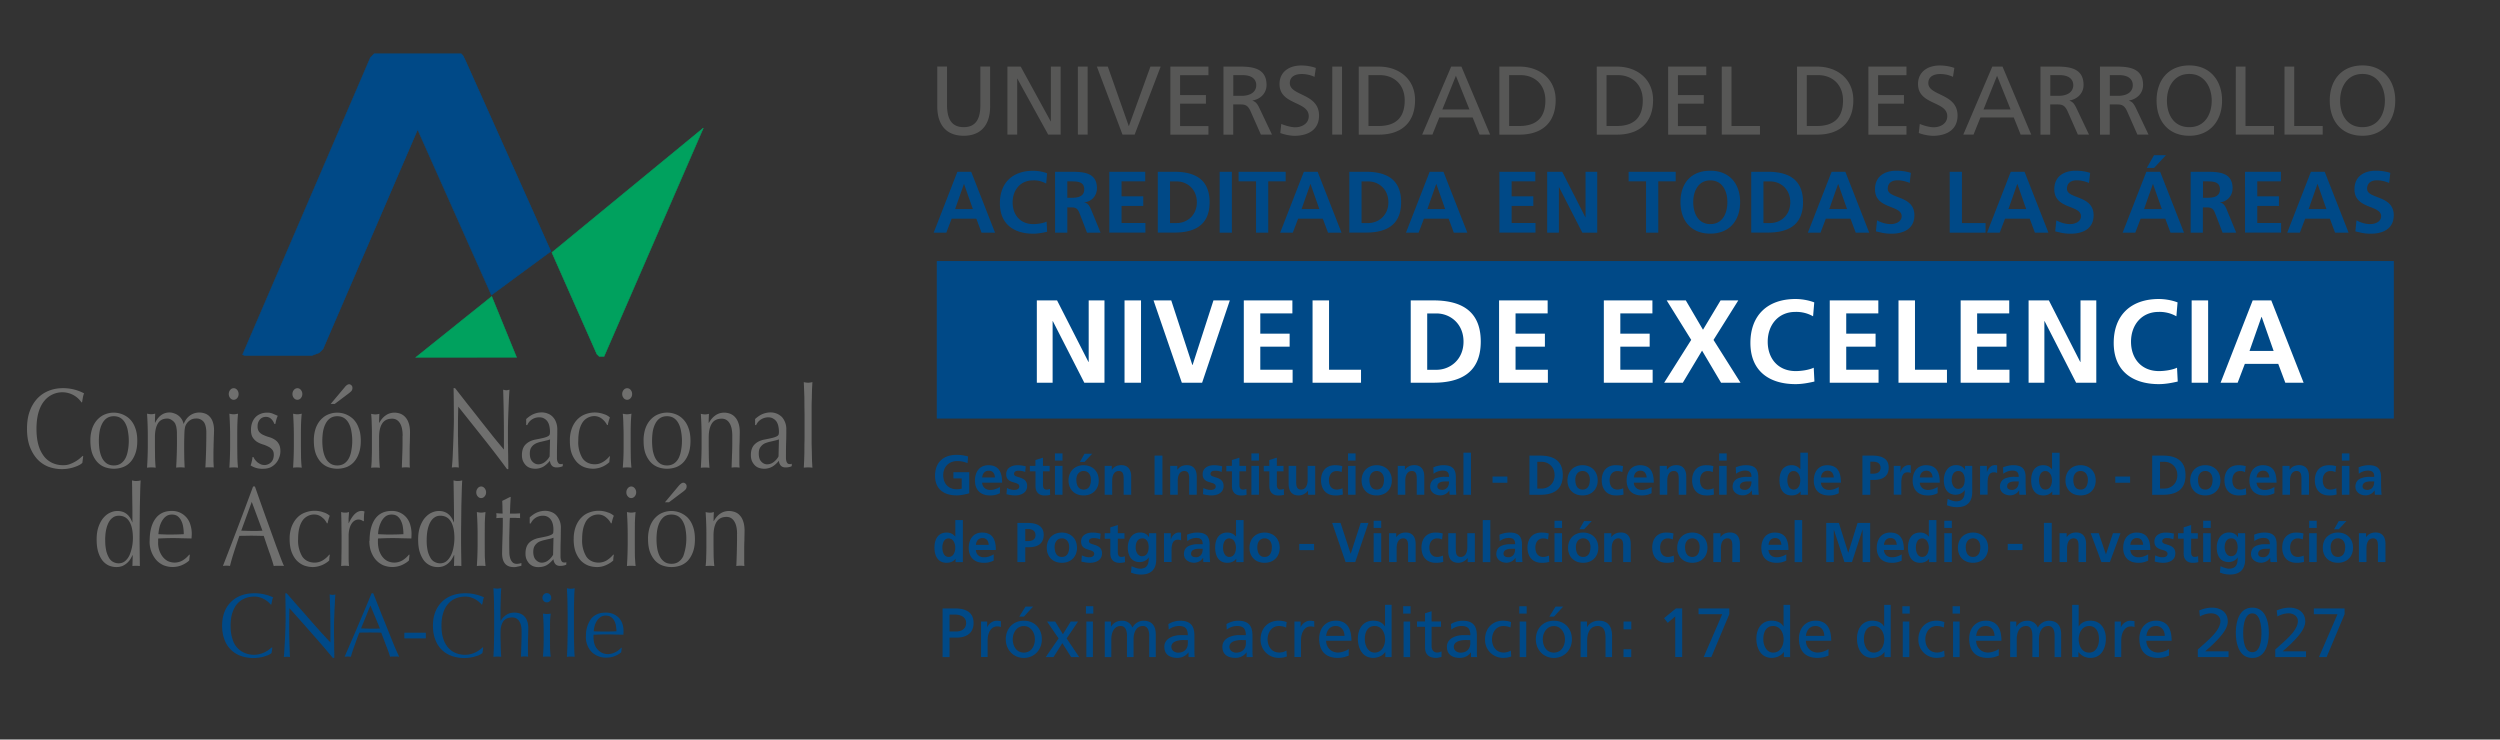 <svg xmlns="http://www.w3.org/2000/svg" id="Capa_1" data-name="Capa 1" viewBox="0 0 427.6 126.49"><rect x="0" y="0" width="427.6" height="126.49" fill="#333333" stroke="none"/><defs><style>.cls-2,.cls-3{fill-rule:evenodd}.cls-2,.cls-4{fill:#004987}.cls-3,.cls-5{fill:#00a15e}</style></defs><path d="M160.23 44.65h249.21v26.94H160.23z" class="cls-4"/><path d="m46.45 111.68.13-.91-.06-.06-.52.41a4.48 4.48 0 0 1-2.48.88c-.58 0-1.12-.1-1.62-.3a3.59 3.59 0 0 1-2.15-2.45c-.21-.63-.31-1.38-.31-2.23s.1-1.6.31-2.22c.21-.63.49-1.15.85-1.55.38-.42.81-.72 1.3-.91.5-.2 1.04-.3 1.62-.3a3 3 0 0 1 .97.15 3.9 3.9 0 0 1 1.83 1.23l.09-.03.12-.62c.04-.25.11-.45.19-.59-.41-.2-.89-.37-1.43-.5a6.93 6.93 0 0 0-1.77-.21c-.82 0-1.57.12-2.24.37a4.85 4.85 0 0 0-2.89 2.84c-.26.68-.4 1.47-.4 2.35s.14 1.66.4 2.36a4.6 4.6 0 0 0 2.83 2.81 6.52 6.52 0 0 0 4.1.04c.27-.08.5-.17.69-.26.2-.11.34-.2.43-.28Zm10.52.84h.21v-.51c0-.25 0-.54-.02-.87l-.01-1.09c0-.4 0-.78-.02-1.16v-2.03l.03-1.19.06-1.52c.03-.52.06-1 .07-1.46l.07-1.02a2 2 0 0 1-.47.08c-.14 0-.31-.03-.5-.08a162.85 162.85 0 0 1 .12 6.09v2.11c-.46-.47-.98-1.05-1.6-1.72l-1.92-2.16c-.66-.77-1.34-1.54-2.03-2.31l-1.92-2.2h-.24a179.3 179.3 0 0 1 .05 4.16c0 .34 0 .73-.02 1.17 0 .44-.02.88-.04 1.34 0 .45-.03.91-.06 1.37a162.84 162.84 0 0 1-.13 2.27l-.06.58a4.58 4.58 0 0 1 1.06 0l-.03-.47-.03-.82-.03-1.01-.03-1.07-.01-1.01v-.8l.01-1.99.03-1.17c1.28 1.43 2.56 2.87 3.83 4.32 1.28 1.44 2.49 2.85 3.62 4.22Zm11.31-.19c-.14-.02-.27-.04-.39-.04h-.79c-.12 0-.24.01-.38.04a20.12 20.12 0 0 0-.68-1.91l-.42-1.12-.42-1.09a29.5 29.5 0 0 0-.96-.02l-.98-.01-.9.01c-.3 0-.59 0-.9.02-.32.81-.6 1.58-.86 2.31-.26.72-.45 1.32-.58 1.81a4.4 4.4 0 0 0-1.08 0 587.59 587.59 0 0 0 4.62-10.86h.28l.77 1.95.84 2.11.86 2.13.79 1.97a47.24 47.24 0 0 0 1.18 2.71Zm-6.53-4.84c.25 0 .52 0 .79.02l.8.02h.82c.28 0 .55-.02.83-.03l-1.64-3.94-1.6 3.94Z" class="cls-2"/><path d="M69.16 108.22h3.67v.97h-3.67z" class="cls-4"/><path d="m82.52 111.68.13-.91-.06-.06-.52.41a4.22 4.22 0 0 1-2.48.88c-.58 0-1.12-.1-1.62-.3-.49-.19-.92-.5-1.29-.9a4.22 4.22 0 0 1-.86-1.55c-.21-.63-.31-1.38-.31-2.23s.1-1.6.31-2.22c.2-.63.49-1.15.86-1.55.37-.42.8-.72 1.29-.91.5-.2 1.04-.3 1.62-.3a3 3 0 0 1 .97.15 3.9 3.9 0 0 1 1.83 1.23l.09-.03.12-.62c.05-.25.11-.45.19-.59-.41-.2-.89-.37-1.43-.5a6.93 6.93 0 0 0-1.77-.21c-.82 0-1.56.12-2.25.37-.67.25-1.26.61-1.75 1.09a5.1 5.1 0 0 0-1.14 1.75c-.27.68-.4 1.47-.4 2.35s.13 1.66.4 2.36a4.6 4.6 0 0 0 2.83 2.81 6.52 6.52 0 0 0 4.1.04 2.92 2.92 0 0 0 1.13-.54Zm2-6.59v2.81c0 .35 0 .73-.02 1.15 0 .41 0 .82-.02 1.23 0 .4-.02.79-.04 1.15l-.04.91c.23-.02.45-.04.66-.04s.44.01.67.04a29.97 29.97 0 0 1-.09-2.01c0-.39-.02-.78-.03-1.16v-1.01c0-.81.16-1.43.47-1.88.32-.44.83-.67 1.52-.67.5 0 .9.2 1.18.6.28.39.43.98.43 1.76v.94a848.6 848.6 0 0 1-.1 3.41c.2-.02.4-.04.6-.04.22 0 .42.01.62.04l-.03-.45v-1.51c0-.53.01-1.03.03-1.49l.03-1.39c0-.53-.07-.97-.22-1.32a2.1 2.1 0 0 0-.54-.82 2.06 2.06 0 0 0-.77-.44 2.92 2.92 0 0 0-.83-.12c-.53 0-.99.12-1.37.37-.38.24-.71.58-.99 1.02h-.03v-2.3a960.75 960.75 0 0 1 .06-2.34l.06-.93c-.28.05-.5.08-.67.08s-.39-.03-.66-.08l.04.95a37.58 37.58 0 0 1 .06 2.37l.02 1.15Zm8.47 2.76v1.61a37.56 37.56 0 0 1-.12 2.86 7.53 7.53 0 0 1 1.32 0c-.05-.42-.09-.88-.11-1.39l-.01-1.47v-1.61l.01-1.46c.02-.52.06-1 .11-1.44-.27.05-.5.07-.66.07s-.39-.03-.66-.07a37.45 37.45 0 0 1 .12 2.9Zm-.21-5.61c0 .22.08.41.22.56.15.16.32.23.53.23s.38-.08.53-.23c.15-.16.22-.34.22-.56s-.07-.4-.22-.56c-.14-.16-.32-.23-.53-.23s-.38.07-.53.23a.78.78 0 0 0-.22.56Zm4.31 2.85v2.81c0 .35 0 .73-.02 1.15 0 .41 0 .82-.02 1.23 0 .4-.02.79-.04 1.15 0 .36-.02.66-.05.91.23-.02.45-.04.67-.04s.44.01.66.04l-.06-.91-.03-1.15-.03-1.23v-5.11c0-.41.02-.82.03-1.22 0-.41.02-.79.03-1.15l.06-.95c-.28.05-.5.08-.66.08s-.39-.03-.67-.08l.05.95a48.83 48.83 0 0 1 .06 2.37l.02 1.15Zm3.11 3.79c0 .52.09 1 .25 1.44.17.45.42.84.73 1.17a3.45 3.45 0 0 0 2.6.99 3.95 3.95 0 0 0 2.47-.91l.09-.76-.07-.04a3.24 3.24 0 0 1-2.21 1.11 2.5 2.5 0 0 1-1.09-.22 2.53 2.53 0 0 1-1.3-1.53c-.1-.35-.16-.73-.16-1.14v-.2c0-.1 0-.18.02-.23.33 0 .64-.02.96-.03a31.39 31.39 0 0 1 2.55 0l1.58.03.02-.3.01-.31c0-.44-.06-.85-.19-1.23a2.81 2.81 0 0 0-.56-1 3.05 3.05 0 0 0-2.3-.94c-1.1 0-1.94.36-2.52 1.09a4.78 4.78 0 0 0-.85 3Zm3.41-3.59c.38 0 .69.09.93.27.24.17.42.4.55.66.14.27.23.56.27.87.05.31.08.61.08.89l-.98.03-.99.01-.97-.01-.95-.03c.02-.28.07-.57.15-.89.09-.32.21-.61.37-.87.17-.27.38-.49.62-.66.25-.18.57-.27.93-.27Z" class="cls-2"/><path d="m22.7 94.96-.05 1.85c.22-.03.43-.04.63-.04s.42.02.64.04a2917.9 2917.9 0 0 0-.05-4.6 5476 5476 0 0 1 .05-5.65l.06-2.59c.02-.79.05-1.39.08-1.8l-.39.08-.35.02c-.12 0-.24 0-.36-.02l-.38-.08.02 1.07.01 1.28.02 1.44.02 1.47v1.91h-.03c-.47-1.29-1.32-1.94-2.54-1.94-.43 0-.86.1-1.29.31-.42.19-.79.5-1.14.91-.33.4-.6.9-.81 1.51-.21.61-.31 1.32-.31 2.15s.09 1.57.28 2.17c.19.6.45 1.09.76 1.48.32.37.68.64 1.07.81.41.16.82.25 1.24.25s.76-.06 1.07-.19a3.12 3.12 0 0 0 1.35-1.17c.15-.25.27-.47.36-.68h.03Zm-4.71-2.56c0-.58.04-1.13.13-1.63.1-.52.24-.96.43-1.34.2-.39.44-.69.73-.89.3-.22.64-.33 1.04-.33.79 0 1.39.33 1.8.99.4.65.61 1.59.61 2.83a7.56 7.56 0 0 1-.59 2.96c-.2.4-.45.73-.76.99-.31.25-.67.37-1.1.37-.27 0-.53-.06-.81-.18a1.77 1.77 0 0 1-.74-.62 4.5 4.5 0 0 1-.53-1.22 7.8 7.8 0 0 1-.2-1.92Zm7.6.1a4.81 4.81 0 0 0 1.11 3.25c.36.4.78.71 1.27.93a4.15 4.15 0 0 0 3.15-.02c.5-.22.91-.49 1.24-.79l.1-.96-.08-.06a4.57 4.57 0 0 1-1.12.99 2.73 2.73 0 0 1-2.57.12 2.82 2.82 0 0 1-.89-.76 3.93 3.93 0 0 1-.75-2.56v-.25c0-.13 0-.23.02-.29l1.07-.04a39.63 39.63 0 0 1 2.86 0l1.76.04.02-.37.02-.39a5.1 5.1 0 0 0-.22-1.53 3.24 3.24 0 0 0-3.2-2.42c-1.23 0-2.17.45-2.82 1.36-.64.9-.96 2.15-.96 3.75Zm3.81-4.49c.43 0 .78.11 1.04.33.26.22.47.5.61.83.16.34.25.7.3 1.09.06.39.08.76.08 1.11l-1.09.04-1.11.02c-.37 0-.71 0-1.09-.02l-1.05-.04c.03-.35.08-.72.17-1.11.09-.4.23-.76.41-1.09.19-.34.41-.61.69-.83.29-.22.63-.33 1.04-.33Zm19.17 8.8c-.15-.03-.3-.04-.45-.04h-.87c-.13 0-.28.02-.43.04-.08-.3-.18-.66-.32-1.07-.13-.43-.28-.87-.45-1.32l-.48-1.4-.46-1.36-1.07-.02a39.63 39.63 0 0 0-2.09 0c-.33 0-.67 0-1.01.02-.35 1.01-.67 1.97-.96 2.89-.29.9-.5 1.65-.64 2.25a3.9 3.9 0 0 0-1.21 0 801.5 801.5 0 0 0 5.16-13.6h.31l.86 2.45.94 2.64.96 2.66.89 2.47.76 2.02c.23.59.41 1.04.56 1.36Zm-7.31-6.04c.29 0 .59 0 .89.02l.9.02h.92l.92-.04-1.83-4.93-1.8 4.93Zm8.28 1.45c0 .88.12 1.62.35 2.23.24.61.55 1.11.94 1.5.39.37.81.64 1.29.81.49.16.97.23 1.44.23a4.35 4.35 0 0 0 2.75-1.12c.01-.32.04-.65.1-.96l-.08-.06a4.3 4.3 0 0 1-1.12.99 2.73 2.73 0 0 1-1.36.39c-.93 0-1.64-.34-2.13-1.01a5.27 5.27 0 0 1-.73-3.03c0-.6.05-1.14.15-1.65.11-.52.27-.96.5-1.34A2.43 2.43 0 0 1 53.8 88a2.02 2.02 0 0 1 1.32.52c.19.14.35.3.48.48.13.17.23.34.31.5h.13c.04-.24.09-.45.15-.66.06-.22.14-.42.21-.62a2.68 2.68 0 0 0-1.04-.58 4.5 4.5 0 0 0-3.16.02 3.5 3.5 0 0 0-1.36.88c-.38.39-.69.88-.94 1.49a5.9 5.9 0 0 0-.36 2.17Zm12.58-3.05.12-.09c0-.26 0-.54.02-.85.01-.32.05-.57.1-.72a1.06 1.06 0 0 0-.53-.12c-.8 0-1.53.7-2.18 2.1l-.03-.02v-.78l.08-1.11-.35.08c-.11.02-.22.02-.31.02-.12 0-.24 0-.35-.02l-.34-.08c.03.86.05 1.61.05 2.27l.02 1.75v.62c0 1.1 0 2.03-.02 2.8 0 .75-.02 1.35-.05 1.79a5.12 5.12 0 0 1 1.35 0c-.03-.29-.06-.66-.07-1.11v-4.13c0-.38.04-.72.12-1.05.08-.34.19-.62.33-.86s.32-.44.53-.58c.21-.14.45-.22.71-.22.17 0 .33.03.48.1.16.06.27.14.33.21Zm1.05 3.33c0 .64.09 1.25.28 1.8.2.55.47 1.03.83 1.45.36.4.78.71 1.27.93a4.15 4.15 0 0 0 3.15-.02c.5-.22.91-.49 1.24-.79l.1-.96-.08-.06a4.3 4.3 0 0 1-1.12.99 2.72 2.72 0 0 1-2.57.12 2.71 2.71 0 0 1-.89-.76 3.68 3.68 0 0 1-.56-1.14 5.36 5.36 0 0 1-.18-1.42v-.25c0-.13 0-.23.02-.29l1.07-.04a39.63 39.63 0 0 1 2.86 0l1.77.04.02-.37.01-.39c0-.54-.07-1.05-.21-1.53a3.37 3.37 0 0 0-.62-1.24 3.2 3.2 0 0 0-2.57-1.18c-1.23 0-2.18.45-2.83 1.36-.63.9-.95 2.15-.95 3.75Zm3.81-4.49c.43 0 .78.11 1.04.33.26.22.47.5.6.83.16.34.26.7.3 1.09.06.39.08.76.08 1.11l-1.09.04-1.1.02c-.36 0-.72 0-1.09-.02l-1.05-.04a5.03 5.03 0 0 1 .57-2.2c.19-.34.41-.61.69-.83.28-.22.63-.33 1.04-.33Zm10.72 6.95-.05 1.85c.22-.03.43-.04.62-.04.21 0 .42.02.64.04 0-.75-.02-1.48-.03-2.19a166.67 166.67 0 0 1 0-5.15l.03-2.91.07-2.59c.02-.79.05-1.39.08-1.8l-.4.08-.35.02c-.12 0-.24 0-.36-.02l-.38-.08.02 1.07.02 1.28.02 1.44.02 1.47v1.91h-.04c-.47-1.29-1.32-1.94-2.54-1.94-.43 0-.86.1-1.29.31-.41.19-.79.5-1.14.91-.33.4-.6.9-.81 1.51-.21.61-.31 1.32-.31 2.15s.09 1.57.28 2.17c.2.6.45 1.09.76 1.48a2.93 2.93 0 0 0 2.3 1.06 2.56 2.56 0 0 0 1.86-.7c.23-.21.42-.42.56-.66.15-.25.28-.47.36-.68h.03Zm-4.72-2.56c0-.58.04-1.13.13-1.63.1-.52.24-.96.43-1.34.2-.39.44-.69.73-.89.29-.22.64-.33 1.04-.33.79 0 1.39.33 1.8.99.4.65.61 1.59.61 2.83 0 .52-.05 1.03-.15 1.56-.09.52-.24.98-.44 1.4-.2.4-.45.73-.76.99a1.7 1.7 0 0 1-1.1.37c-.27 0-.54-.06-.81-.18a1.74 1.74 0 0 1-.75-.62 4.5 4.5 0 0 1-.53-1.22 7.8 7.8 0 0 1-.2-1.92Zm8.71-1.18v2.02a59.82 59.82 0 0 1-.13 3.57c.25-.03.5-.04.74-.04s.49.02.74.04a36.3 36.3 0 0 1-.12-1.73l-.01-1.84v-2.02l.01-1.83c.03-.65.06-1.25.12-1.81-.31.06-.56.1-.74.1s-.43-.03-.74-.1a58.2 58.2 0 0 1 .13 3.64Zm-.23-7.01c0 .27.08.5.25.69.16.2.36.29.59.29s.43-.1.59-.29c.17-.19.25-.43.25-.69s-.09-.5-.25-.7c-.17-.19-.36-.3-.59-.3s-.43.1-.59.3c-.17.2-.25.43-.25.7Zm5.81.78-1.37.68c.02.41.04.82.04 1.2 0 .39.02.71.03.97a15 15 0 0 1-1.09-.06l.02.19.02.2c0 .08 0 .16-.02.23 0 .07 0 .14-.02.22l.31-.02.28-.02H86c0 .72 0 1.38-.02 1.98 0 .58-.03 1.12-.04 1.61l-.04 1.34-.02 1.12c0 .78.17 1.37.5 1.77.33.4.84.6 1.53.6.21 0 .42-.03.64-.09l.63-.14v-.47a2.58 2.58 0 0 1-.75.14c-.33 0-.58-.08-.75-.25a1.56 1.56 0 0 1-.4-.66 3.5 3.5 0 0 1-.16-.95l-.02-1.07v-1.46l.04-1.55.03-1.3c.02-.36.03-.57.05-.62h.8c.18 0 .34 0 .5.02.16 0 .3 0 .45.02a.88.88 0 0 1-.02-.2v-.41c0-.11 0-.18.02-.21-.39.03-.75.04-1.07.05h-.68l.05-1.41.08-1.45h-.08Zm3.33 3.53v1.01h.18a2.25 2.25 0 0 1 2.08-1.32 1.59 1.59 0 0 1 1.4.74c.14.22.25.48.31.77a4.08 4.08 0 0 1 .05 1.42c-.03.12-.13.22-.3.31-.15.09-.4.18-.74.27-.33.08-.79.17-1.38.29-.73.14-1.3.43-1.72.85-.4.43-.6 1.03-.6 1.81 0 .38.05.71.18 1.01.13.28.29.53.49.74.21.2.45.35.71.45.26.09.53.13.81.13.56 0 1.03-.11 1.42-.33.39-.22.77-.56 1.17-1.03.03.34.14.62.33.84.19.21.46.31.81.31.22 0 .42-.02.6-.06.19-.04.34-.09.46-.16v-.43a.36.36 0 0 1-.18.07h-.17c-.16 0-.29-.04-.38-.13a.88.88 0 0 1-.18-.33 2.2 2.2 0 0 1-.08-.47v-.5c0-.81 0-1.58.03-2.31l.03-2.22a3.07 3.07 0 0 0-.75-2.08 2.15 2.15 0 0 0-.84-.58 2.75 2.75 0 0 0-1.09-.22c-.44 0-.87.08-1.29.24-.41.15-.87.45-1.37.89Zm4.07 3.45-.07 2.91c-.19.36-.46.68-.81.95a1.8 1.8 0 0 1-1.14.41c-.36 0-.69-.16-.99-.47-.3-.31-.45-.77-.45-1.38 0-.36.06-.66.17-.89a1.9 1.9 0 0 1 1.12-.95c.25-.09.51-.16.76-.21.25-.07.5-.12.74-.17.25-.05.47-.12.66-.2Zm3.45.25c0 .88.12 1.62.35 2.23.24.61.56 1.11.94 1.5.39.37.81.64 1.29.81.49.16.96.23 1.43.23.53 0 1.03-.11 1.52-.33.5-.22.91-.49 1.24-.79 0-.32.04-.65.1-.96l-.09-.06a4.57 4.57 0 0 1-1.12.99 2.65 2.65 0 0 1-1.35.39c-.94 0-1.65-.34-2.13-1.01a5.27 5.27 0 0 1-.73-3.03c0-.6.05-1.14.15-1.65.11-.52.28-.96.49-1.34a2.45 2.45 0 0 1 2.16-1.2 2.07 2.07 0 0 1 1.32.52 3.2 3.2 0 0 1 .8.98h.13a5.84 5.84 0 0 1 .37-1.28 2.68 2.68 0 0 0-1.04-.58 4.51 4.51 0 0 0-3.17.02c-.5.18-.96.47-1.35.88-.39.39-.7.88-.94 1.49a5.9 5.9 0 0 0-.36 2.17Zm9.24-1v2.02a59.82 59.82 0 0 1-.13 3.57c.25-.03.5-.04.74-.04s.49.02.74.04a36.3 36.3 0 0 1-.12-1.73l-.01-1.84v-2.02l.01-1.83c.03-.65.06-1.25.12-1.81-.31.06-.55.1-.74.1s-.43-.03-.74-.1a58.2 58.2 0 0 1 .13 3.64Zm-.23-7.01c0 .27.08.5.25.69.16.2.36.29.59.29s.43-.1.59-.29c.17-.19.25-.43.25-.69s-.08-.5-.25-.7c-.16-.19-.36-.3-.59-.3s-.43.1-.59.3c-.17.2-.25.43-.25.7Zm3.71 8.01c0 .88.12 1.63.35 2.25.24.61.55 1.1.94 1.5.38.38.81.64 1.29.79a4.6 4.6 0 0 0 2.87 0c.48-.16.91-.42 1.29-.79.38-.39.69-.89.92-1.5.24-.62.36-1.37.36-2.25s-.12-1.62-.36-2.23a3.98 3.98 0 0 0-.92-1.49 3.98 3.98 0 0 0-4.16-.84c-.47.17-.9.45-1.29.84-.38.37-.7.87-.94 1.49a6.33 6.33 0 0 0-.35 2.23Zm1.45 0a10 10 0 0 1 .12-1.57c.09-.5.23-.95.43-1.34.2-.4.47-.72.79-.96.33-.23.74-.34 1.22-.34s.89.12 1.22.34c.33.24.59.55.79.96.2.38.34.83.41 1.34a8.91 8.91 0 0 1-.41 4.5c-.2.39-.46.7-.79.93-.33.24-.73.35-1.22.35s-.89-.11-1.22-.35a2.49 2.49 0 0 1-.79-.93c-.2-.4-.34-.85-.43-1.36a9.9 9.9 0 0 1-.12-1.57Zm3.86-9.2-2.42 2.89h.69l2.43-1.83c.13-.1.27-.22.39-.34a.8.8 0 0 0 .2-.56c0-.21-.07-.36-.2-.46-.12-.11-.23-.16-.34-.16-.23 0-.48.16-.75.47Zm9.91 8.33v1.19a127.3 127.3 0 0 1-.12 4.27 5.07 5.07 0 0 1 1.38 0c-.01-.19-.03-.37-.03-.56v-1.88c0-.66 0-1.28.03-1.86l.03-1.73c0-.67-.09-1.22-.25-1.65a2.63 2.63 0 0 0-.61-1.03 2.02 2.02 0 0 0-.86-.54c-.31-.1-.62-.16-.92-.16-.59 0-1.11.16-1.53.46-.43.3-.8.73-1.1 1.28h-.03c0-.52.02-1.03.05-1.55l-.38.08c-.09.02-.19.02-.28.02-.19 0-.44-.03-.75-.1a58.2 58.2 0 0 1 .13 3.64v2.02c0 .58 0 1.19-.03 1.84 0 .63-.04 1.21-.1 1.73.25-.03.5-.04.75-.04s.49.02.74.04c-.06-.52-.1-1.1-.12-1.73l-.02-1.84V91.6c0-1.01.18-1.79.53-2.35.37-.56.93-.84 1.7-.84.56 0 1 .25 1.32.76.32.49.48 1.22.48 2.19ZM14.08 79.19l.15-1.15-.07-.08-.58.51a5.91 5.91 0 0 1-1.68.93c-.33.12-.69.17-1.09.17-.65 0-1.25-.12-1.82-.37a3.92 3.92 0 0 1-1.45-1.13 5.68 5.68 0 0 1-.96-1.94c-.23-.79-.34-1.72-.34-2.79s.12-2 .34-2.78c.23-.79.55-1.44.96-1.94a3.96 3.96 0 0 1 6.4.21l.1-.04.13-.77c.06-.31.13-.56.21-.74a7.63 7.63 0 0 0-3.58-.89c-.92 0-1.75.15-2.51.47-.76.31-1.41.76-1.96 1.36a6.35 6.35 0 0 0-1.27 2.19c-.3.85-.44 1.83-.44 2.93s.14 2.08.44 2.95c.31.85.73 1.58 1.26 2.18a5.14 5.14 0 0 0 1.91 1.34 6.7 6.7 0 0 0 5.36-.28c.22-.13.38-.25.48-.35Zm1.38-3.79c0 .88.12 1.63.35 2.25.24.61.55 1.1.94 1.49.39.38.81.64 1.29.8a4.56 4.56 0 0 0 2.87 0 3.2 3.2 0 0 0 1.29-.8c.39-.39.69-.88.92-1.49.24-.62.36-1.37.36-2.25s-.12-1.62-.36-2.23a3.98 3.98 0 0 0-.92-1.49 3.98 3.98 0 0 0-4.16-.84c-.47.17-.9.45-1.29.84-.38.38-.7.87-.94 1.49a6.33 6.33 0 0 0-.35 2.23Zm1.45 0a10 10 0 0 1 .12-1.57c.09-.5.23-.95.43-1.34.2-.4.47-.72.79-.95.33-.23.74-.35 1.22-.35s.89.12 1.22.35c.33.23.59.55.79.95.2.39.34.84.41 1.34a8.83 8.83 0 0 1 0 3.14c-.08.5-.21.96-.41 1.36-.2.39-.46.7-.79.93-.33.23-.74.35-1.22.35s-.89-.12-1.22-.35a2.49 2.49 0 0 1-.79-.93c-.2-.4-.34-.86-.43-1.36a10 10 0 0 1-.12-1.57Zm8.37-1v2.02a59.32 59.32 0 0 1-.13 3.57 6.23 6.23 0 0 1 1.48 0c-.06-.51-.09-1.09-.11-1.73l-.02-1.84v-1.65c0-1.01.17-1.79.51-2.35.34-.56.88-.83 1.6-.83.28 0 .54.09.79.27.26.17.45.38.58.62l.15.43a5.67 5.67 0 0 1 .13 1.32l.01 1.41a79.6 79.6 0 0 1-.14 4.34 6.01 6.01 0 0 1 1.45 0l-.06-1.49-.02-1.53c0-.92 0-1.64.02-2.16a24 24 0 0 1 .05-1.22c.04-.3.07-.52.12-.66a2.1 2.1 0 0 1 .86-1.07c.28-.18.61-.27 1.01-.27a1.58 1.58 0 0 1 1.35.67c.13.21.22.45.28.74.06.28.1.59.1.91a107.4 107.4 0 0 1-.16 6.07c.12-.03.24-.04.36-.04h.71c.12 0 .24.01.36.04l-.05-1.04v-1.01c0-.57 0-1.07.02-1.49 0-.44.02-.83.03-1.17 0-.35.02-.65.03-.91l.02-.72c0-.54-.06-1.01-.2-1.4a2.3 2.3 0 0 0-.53-.95 1.87 1.87 0 0 0-.79-.54 2.73 2.73 0 0 0-1-.18 2.7 2.7 0 0 0-1.59.5c-.45.33-.81.79-1.07 1.42h-.04a2.37 2.37 0 0 0-1.58-1.77c-.26-.1-.53-.16-.81-.16-1.06 0-1.88.58-2.46 1.75h-.04c0-.52.02-1.03.05-1.55l-.38.08-.28.02c-.19 0-.44-.03-.74-.1a57.72 57.72 0 0 1 .13 3.64Zm14.08 0v2.02a59.32 59.32 0 0 1-.13 3.57 6.23 6.23 0 0 1 1.48 0c-.06-.51-.09-1.09-.11-1.73l-.02-1.84V74.4c0-.59 0-1.19.02-1.83.02-.65.06-1.25.11-1.81-.31.06-.55.1-.74.1s-.43-.03-.74-.1a57.72 57.72 0 0 1 .13 3.64Zm-.23-7.01c0 .27.08.5.25.7.17.2.36.29.59.29s.43-.1.6-.29c.16-.19.24-.42.24-.7s-.09-.5-.24-.7c-.17-.19-.36-.29-.6-.29s-.43.1-.59.29c-.17.2-.25.43-.25.7Zm4.25 10.79h-.2c0 .19-.04.44-.12.74-.06.28-.13.51-.2.68a3.63 3.63 0 0 0 2.13.58c.46 0 .88-.08 1.24-.23a2.86 2.86 0 0 0 1.51-1.67c.15-.37.22-.73.22-1.11 0-.54-.1-.97-.3-1.28a2.04 2.04 0 0 0-.71-.72c-.29-.18-.6-.32-.94-.41-.34-.1-.65-.22-.94-.35-.29-.12-.53-.3-.73-.52a1.48 1.48 0 0 1-.28-.97 1.67 1.67 0 0 1 .46-1.24c.13-.13.28-.23.45-.29.16-.06.33-.09.49-.09.38 0 .69.12.94.37s.42.52.51.83h.2a4.94 4.94 0 0 1 .4-1.38l-.81-.35a2.4 2.4 0 0 0-1.03-.19c-.44 0-.83.08-1.17.24a2.3 2.3 0 0 0-.86.6c-.23.26-.4.57-.53.93a3.6 3.6 0 0 0-.18 1.17c0 .54.09.97.28 1.28.2.31.44.56.73.76.29.18.6.32.94.43.34.1.65.22.94.37.29.13.52.3.71.52.2.21.3.51.3.91 0 .29-.05.54-.13.76-.09.22-.21.4-.36.54s-.31.26-.51.33a1.5 1.5 0 0 1-.6.12c-.23 0-.45-.05-.66-.14-.2-.1-.38-.21-.54-.33-.16-.14-.29-.29-.42-.44-.11-.16-.19-.3-.25-.43Zm6.88-3.78v2.02a59.32 59.32 0 0 1-.13 3.57 6.23 6.23 0 0 1 1.48 0c-.06-.51-.1-1.09-.12-1.73l-.02-1.84V74.4c0-.59 0-1.19.02-1.83.02-.65.06-1.25.12-1.81-.31.06-.56.1-.74.1s-.44-.03-.74-.1a57.72 57.72 0 0 1 .13 3.64Zm-.24-7.01c0 .27.09.5.25.7a.76.76 0 0 0 1.19 0c.16-.19.25-.42.25-.7s-.09-.5-.25-.7c-.16-.19-.36-.29-.59-.29s-.43.1-.6.29c-.16.2-.25.43-.25.7Zm3.66 8.01c0 .88.12 1.63.35 2.25.24.61.56 1.1.94 1.49.39.38.82.64 1.29.8a4.52 4.52 0 0 0 2.87 0c.47-.15.9-.42 1.29-.8.38-.39.69-.88.92-1.49.24-.62.37-1.37.37-2.25s-.12-1.62-.37-2.23a3.98 3.98 0 0 0-.92-1.49 3.98 3.98 0 0 0-4.16-.84c-.47.17-.9.45-1.29.84-.38.38-.7.87-.94 1.49a6.33 6.33 0 0 0-.35 2.23Zm1.45 0a10 10 0 0 1 .12-1.57c.09-.5.23-.95.43-1.34.2-.4.46-.72.79-.95.33-.23.74-.35 1.22-.35s.89.12 1.22.35c.33.23.59.55.79.95.2.39.34.84.41 1.34a8.83 8.83 0 0 1 0 3.14c-.08.5-.21.96-.41 1.36-.2.39-.46.7-.79.93-.33.23-.74.35-1.22.35s-.89-.12-1.22-.35a2.49 2.49 0 0 1-.79-.93c-.2-.4-.34-.86-.43-1.36a10 10 0 0 1-.12-1.57Zm3.86-9.2-2.43 2.89h.69l2.43-1.83c.13-.1.26-.22.4-.35a.8.8 0 0 0 .2-.56c0-.21-.06-.36-.2-.47-.12-.1-.23-.16-.35-.16-.23 0-.48.16-.74.47Zm9.86 8.33v1.19c0 .75-.02 1.49-.05 2.19l-.07 2.07a5.07 5.07 0 0 1 1.37 0l-.03-.56v-1.88c0-.66 0-1.28.03-1.86l.03-1.72c0-.67-.09-1.23-.25-1.65a2.64 2.64 0 0 0-.61-1.02 2.18 2.18 0 0 0-.85-.55c-.31-.1-.62-.16-.92-.16-.59 0-1.11.16-1.53.47-.43.3-.8.72-1.1 1.28h-.03c0-.52.02-1.03.05-1.55l-.38.08-.28.02c-.19 0-.44-.03-.75-.1.06.56.09 1.16.1 1.81.03.63.03 1.24.03 1.83v2.02c0 .58 0 1.2-.03 1.84 0 .64-.04 1.21-.1 1.73a6.28 6.28 0 0 1 1.49 0c-.05-.51-.09-1.09-.11-1.73l-.02-1.84v-1.65c0-1.01.17-1.79.53-2.35s.93-.83 1.7-.83c.56 0 1 .25 1.32.75.32.49.48 1.22.48 2.19Zm17.86 5.71h.23v-.64c0-.31 0-.67-.02-1.09 0-.43 0-.88-.02-1.36 0-.49 0-.98-.02-1.45v-2.54l.03-1.5.07-1.9.08-1.83.08-1.28c-.22.06-.39.1-.52.1-.15 0-.34-.04-.56-.1a253.29 253.29 0 0 1 .13 7.6v2.64c-.5-.59-1.1-1.31-1.78-2.15l-2.14-2.7c-.75-.96-1.5-1.92-2.28-2.89l-2.15-2.76h-.26a278.2 278.2 0 0 1 .05 5.2c0 .43 0 .91-.02 1.45l-.05 1.67a279.34 279.34 0 0 1-.13 3.3 26.91 26.91 0 0 1-.15 1.96 3.96 3.96 0 0 1 1.2 0c-.01-.1-.03-.3-.03-.58l-.04-1.03-.03-1.26c0-.45-.02-.9-.03-1.34 0-.45 0-.86-.02-1.27v-1.01c0-1.05 0-1.88.02-2.48l.03-1.45 4.29 5.39c1.43 1.8 2.78 3.56 4.04 5.28ZM90 71.69v1.01h.18a2.2 2.2 0 0 1 2.08-1.32c.33 0 .61.07.84.22.23.13.41.3.56.52.14.22.25.48.31.78.06.3.1.61.1.93 0 .19-.02.36-.05.48-.03.12-.13.22-.3.31-.15.09-.4.18-.74.27-.33.08-.79.18-1.38.29-.73.14-1.3.43-1.72.86-.41.42-.61 1.03-.61 1.8 0 .38.06.72.18 1.01.13.29.3.53.5.74.21.21.44.35.71.44a2.84 2.84 0 0 0 2.23-.19c.38-.22.78-.56 1.17-1.03.03.34.14.62.33.83.19.21.46.31.81.31.22 0 .41-.02.59-.06.19-.04.34-.09.46-.16v-.42a.48.48 0 0 1-.18.07h-.16c-.17 0-.3-.05-.38-.14-.08-.09-.14-.2-.19-.33a2.3 2.3 0 0 1-.08-.47v-.51c0-.81.01-1.58.03-2.3.02-.74.03-1.47.03-2.22 0-.42-.07-.82-.2-1.16a2.56 2.56 0 0 0-.54-.91 2.15 2.15 0 0 0-.84-.58 2.75 2.75 0 0 0-1.09-.22c-.44 0-.87.08-1.28.24-.42.15-.88.45-1.37.89Zm4.08 3.46-.07 2.91a2.8 2.8 0 0 1-.81.95 1.8 1.8 0 0 1-1.14.41c-.36 0-.69-.15-.99-.46-.3-.31-.45-.77-.45-1.38 0-.36.06-.66.16-.89.12-.23.28-.43.47-.58.2-.16.42-.28.66-.37.25-.09.5-.16.76-.21l.74-.18c.25-.05.47-.12.66-.19Zm3.39.25c0 .88.11 1.63.34 2.23.24.61.56 1.1.94 1.5.39.37.82.65 1.29.81.48.16.96.23 1.43.23a4.14 4.14 0 0 0 2.76-1.13c.01-.33.04-.64.1-.95l-.08-.06c-.14.19-.31.37-.51.54a3.51 3.51 0 0 1-1.29.75 2.7 2.7 0 0 1-.68.09c-.94 0-1.64-.34-2.13-1.01a5.27 5.27 0 0 1-.73-3.03c0-.59.05-1.14.15-1.65.11-.52.28-.97.5-1.34a2.43 2.43 0 0 1 2.16-1.21 2.1 2.1 0 0 1 1.32.53 3.1 3.1 0 0 1 .79.99h.13a6.38 6.38 0 0 1 .36-1.28 2.5 2.5 0 0 0-1.04-.58 4.5 4.5 0 0 0-3.16.02c-.5.18-.95.47-1.35.87-.38.39-.7.88-.94 1.49a5.94 5.94 0 0 0-.36 2.17Zm9.19-1v2.02a39.34 39.34 0 0 1-.14 3.57 6.23 6.23 0 0 1 1.48 0c-.05-.51-.09-1.09-.11-1.73l-.02-1.84V74.4c0-.59 0-1.19.02-1.83.02-.65.06-1.25.11-1.81-.31.06-.55.1-.74.1s-.43-.03-.74-.1c.06.56.09 1.16.1 1.81.02.63.04 1.24.04 1.83Zm-.24-7.01c0 .27.09.5.25.7.16.2.37.29.6.29s.43-.1.6-.29c.16-.19.25-.42.25-.7s-.09-.5-.25-.7c-.17-.19-.36-.29-.6-.29s-.43.1-.6.29c-.16.2-.25.43-.25.7Zm3.66 8.01c0 .88.11 1.63.35 2.25.24.61.56 1.1.94 1.49.38.38.82.64 1.29.8a4.5 4.5 0 0 0 2.87 0c.47-.15.9-.42 1.29-.8.38-.39.69-.88.92-1.49.24-.62.36-1.37.36-2.25s-.12-1.62-.36-2.23a3.98 3.98 0 0 0-.92-1.49 3.43 3.43 0 0 0-1.29-.84 4 4 0 0 0-2.87 0c-.47.17-.9.45-1.29.84-.38.38-.7.87-.94 1.49a6.33 6.33 0 0 0-.35 2.23Zm1.45 0c0-.55.04-1.06.11-1.57.09-.5.23-.95.43-1.34.2-.4.46-.72.79-.95.33-.23.73-.35 1.22-.35s.89.12 1.22.35c.33.23.59.55.79.95.2.39.33.84.41 1.34a8.83 8.83 0 0 1 0 3.14c-.08.5-.22.96-.41 1.36-.2.39-.46.7-.79.93-.33.23-.74.35-1.22.35s-.89-.12-1.22-.35a2.49 2.49 0 0 1-.79-.93c-.2-.4-.34-.86-.43-1.36-.07-.5-.11-1.03-.11-1.57Zm13.72-.87v1.19c0 .75-.02 1.49-.05 2.19l-.07 2.07a5.07 5.07 0 0 1 1.37 0l-.04-.56v-1.88c0-.66.01-1.28.04-1.86l.03-1.72c0-.67-.08-1.23-.25-1.65a2.64 2.64 0 0 0-.61-1.02 2.15 2.15 0 0 0-.86-.55c-.31-.1-.61-.16-.92-.16-.59 0-1.1.16-1.53.47-.43.3-.8.72-1.11 1.28h-.04c0-.52.02-1.03.05-1.55l-.37.08-.28.02c-.19 0-.44-.03-.74-.1a57.72 57.72 0 0 1 .13 3.64v2.02a59.32 59.32 0 0 1-.13 3.57 6.23 6.23 0 0 1 1.48 0c-.05-.51-.09-1.09-.11-1.73l-.02-1.84v-1.65c0-1.01.18-1.79.53-2.35.36-.56.93-.83 1.7-.83.56 0 1 .25 1.32.75.32.49.48 1.22.48 2.19Zm3.9-2.84v1.01h.18c.19-.41.47-.74.85-.97.38-.23.79-.35 1.23-.35.33 0 .61.07.84.22.23.13.42.3.57.52.14.22.25.48.31.78.06.3.1.61.1.93 0 .19-.02.36-.05.48-.04.12-.13.22-.3.31-.15.09-.4.18-.74.27-.33.08-.79.18-1.38.29-.73.14-1.3.43-1.72.86-.41.42-.61 1.03-.61 1.8 0 .38.06.72.18 1.01.13.29.3.53.5.74.21.21.44.35.71.44a2.84 2.84 0 0 0 2.23-.19c.39-.22.78-.56 1.17-1.03.03.34.14.62.33.83.19.21.46.31.81.31.22 0 .42-.02.6-.06.19-.04.34-.09.46-.16v-.42c-.06.03-.11.06-.18.07h-.17a.52.52 0 0 1-.38-.14c-.07-.09-.14-.2-.18-.33a2.3 2.3 0 0 1-.08-.47v-.51c0-.81.01-1.58.03-2.3.03-.74.03-1.47.03-2.22a3.07 3.07 0 0 0-.74-2.07 2.75 2.75 0 0 0-1.94-.8c-.44 0-.87.08-1.29.24-.42.15-.87.45-1.37.89Zm4.08 3.46-.07 2.91c-.19.36-.46.68-.81.95a1.8 1.8 0 0 1-1.14.41c-.36 0-.69-.15-.99-.46-.3-.31-.44-.77-.44-1.38 0-.36.05-.66.16-.89a1.9 1.9 0 0 1 1.12-.95c.25-.09.5-.16.75-.21l.74-.18c.25-.05.47-.12.66-.19Zm4.38-4.21v3.52c0 .44 0 .92-.02 1.43l-.01 1.53a60.78 60.78 0 0 1-.1 2.57 6.23 6.23 0 0 1 1.48 0c-.03-.3-.04-.67-.07-1.13l-.03-1.44-.04-1.53v-6.38c0-.52.02-1.03.04-1.54 0-.5.02-.98.03-1.43.03-.46.04-.86.07-1.18-.31.06-.56.1-.74.1s-.43-.03-.74-.1l.05 1.18.05 1.43.01 1.54.02 1.43Z" style="fill-rule:evenodd;fill:#6f6f6e"/><path d="m79.52 10.17 14.7 32.81-10.16 7.47-12.62-28.3-16.18 37.52-.65.65-1.3.49H41.83l-.32-.17L63.35 9.85l.64-.65h14.89l.28.29.36.68z" class="cls-2"/><path d="M53.32 60.85H41.81l-.37-.19.02-.04 21.86-50.8.66-.66H78.9l.3.31.36.69L94.27 43l-.03.02-10.21 7.51-.02-.05-12.58-28.22-16.15 37.45-.66.66-1.3.49Zm-11.48-.08H53.3l1.28-.48.63-.64 16.21-37.61.04.09 12.6 28.26 10.09-7.42L79.47 10.2l-.36-.68-.26-.27H64l-.63.63-21.82 50.75.28.14Z" class="cls-4"/><path d="m84.11 50.71-13 10.42 17.25-.01-4.25-10.41z" class="cls-3"/><path d="m70.99 61.18.09-.08 13.04-10.46.02.05 4.27 10.47H70.98Zm13.1-10.4L71.23 61.1H88.3l-4.21-10.32Z" class="cls-5"/><path d="m94.4 43.19 25.89-21.29-16.98 39.07h-.81l-.41-.4-7.69-17.38z" class="cls-3"/><path d="M103.33 61.01h-.85l-.43-.43-7.71-17.41.03-.02 25.9-21.28.07.05-17 39.09Zm-.81-.08h.76l16.91-38.88L94.45 43.2l7.68 17.34.39.39Z" class="cls-5"/><path d="M177.33 51.38h3.47l5.37 10.53h.04V51.38h2.7v14.08h-3.45l-5.38-10.53h-.04v10.53h-2.7V51.38Zm15.01 0h2.82v14.08h-2.82V51.38Zm4.96 0h3.03l3.61 11.05h.04l3.57-11.05h2.8l-4.74 14.08h-3.47l-4.84-14.08Zm15.44 0h8.31v2.22h-5.49v3.47h5.02v2.22h-5.02v3.95h5.53v2.22h-8.35V51.38Zm11.76 0h2.82v11.86h5.47v2.22h-8.29V51.38Zm16.79 0h3.85c4.32 0 8.13 1.45 8.13 7.04s-3.81 7.04-8.13 7.04h-3.85V51.38Zm2.82 11.87h1.57c2.36 0 4.64-1.75 4.64-4.82s-2.28-4.82-4.64-4.82h-1.57v9.64Zm12.29-11.87h8.31v2.22h-5.49v3.47h5.02v2.22h-5.02v3.95h5.53v2.22h-8.35V51.38Zm17.92 0h8.31v2.22h-5.49v3.47h5.02v2.22h-5.02v3.95h5.53v2.22h-8.35V51.38Zm14.95 6.76-4.2-6.76h3.27l2.94 5.02 3.01-5.02h3.03l-4.24 6.76 4.62 7.32h-3.33l-3.25-5.49-3.29 5.49h-3.19l4.62-7.32Zm21.06 7.12c-1.03.24-2.14.44-3.21.44-4.56 0-7.73-2.28-7.73-7.04s2.95-7.52 7.73-7.52c.93 0 2.16.18 3.19.58l-.2 2.38a5.77 5.77 0 0 0-3.04-.75c-2.9 0-4.72 2.22-4.72 5.1s1.78 5.02 4.78 5.02c1.11 0 2.42-.24 3.09-.58l.12 2.36Zm2.63-13.88h8.31v2.22h-5.49v3.47h5.02v2.22h-5.02v3.95h5.53v2.22h-8.35V51.38Zm11.76 0h2.82v11.86h5.47v2.22h-8.29V51.38Zm10.63 0h8.31v2.22h-5.49v3.47h5.02v2.22h-5.02v3.95h5.53v2.22h-8.35V51.38Zm11.62 0h3.47l5.37 10.53h.04V51.38h2.7v14.08h-3.45l-5.39-10.53h-.04v10.53h-2.7V51.38Zm25.5 13.88c-1.03.24-2.14.44-3.21.44-4.56 0-7.73-2.28-7.73-7.04s2.95-7.52 7.73-7.52c.93 0 2.16.18 3.19.58l-.2 2.38a5.77 5.77 0 0 0-3.04-.75c-2.9 0-4.72 2.22-4.72 5.1s1.78 5.02 4.78 5.02c1.11 0 2.42-.24 3.09-.58l.12 2.36Zm2.39-13.88h2.82v14.08h-2.82V51.38Zm10.43 0h3.19l5.53 14.08h-3.13l-1.21-3.23h-5.71l-1.23 3.23h-2.92l5.49-14.08Zm1.55 2.83h-.04l-2.04 5.81h4.12l-2.04-5.81Z" style="fill:#fff"/><path d="M165.49 79.22a4.4 4.4 0 0 0-1.73-.36c-1.56 0-2.43 1.06-2.43 2.43s.85 2.39 2.28 2.39c.37 0 .65-.04.88-.1v-1.75h-1.42v-1.06h2.71v3.61c-.71.19-1.45.35-2.17.35-2.17 0-3.68-1.08-3.68-3.35s1.4-3.58 3.68-3.58c.78 0 1.39.11 1.97.28l-.09 1.13Zm5.55 5.13a3.4 3.4 0 0 1-1.7.39c-1.63 0-2.58-.94-2.58-2.56 0-1.43.76-2.61 2.29-2.61 1.83 0 2.35 1.26 2.35 2.98h-3.42c.06.8.62 1.25 1.41 1.25.62 0 1.16-.23 1.64-.5v1.05Zm-.86-2.68c-.04-.62-.33-1.16-1.05-1.16s-1.08.5-1.14 1.16h2.19Zm5.17-.95a3.22 3.22 0 0 0-1.15-.21c-.35 0-.76.12-.76.55 0 .79 2.24.29 2.24 2.07 0 1.15-1.03 1.61-2.07 1.61-.49 0-.99-.09-1.46-.21l.08-1.06c.4.2.83.33 1.27.33.33 0 .84-.12.84-.6 0-.97-2.24-.31-2.24-2.09 0-1.07.93-1.54 1.94-1.54.6 0 1 .1 1.4.18l-.09.97Zm1.75-.1h-.95v-.94h.95v-.99l1.29-.41v1.4h1.14v.94h-1.14v2.3c0 .42.11.82.6.82.23 0 .45-.05.59-.13l.04 1.02c-.27.08-.57.12-.95.12-1.01 0-1.56-.62-1.56-1.6v-2.51Zm3.34-3.07h1.29v1.23h-1.29v-1.23Zm0 2.13h1.29v4.94h-1.29v-4.94Zm4.9-.11c1.47 0 2.59.99 2.59 2.62 0 1.42-.95 2.55-2.59 2.55s-2.58-1.13-2.58-2.55c0-1.63 1.12-2.62 2.58-2.62Zm0 4.17c.99 0 1.25-.88 1.25-1.71 0-.76-.4-1.47-1.25-1.47s-1.24.73-1.24 1.47c0 .82.26 1.71 1.24 1.71Zm.16-6.13h1.31l-1.31 1.4h-.8l.8-1.4Zm3.44 2.07h1.22v.67h.02c.4-.57.95-.79 1.62-.79 1.17 0 1.68.83 1.68 1.94v3.12h-1.29v-2.64c0-.6 0-1.42-.83-1.42-.93 0-1.13 1.01-1.13 1.64v2.42h-1.29v-4.94Zm8.54-1.75h1.34v6.7h-1.34v-6.7Zm2.67 1.75h1.22v.67h.02c.4-.57.95-.79 1.62-.79 1.17 0 1.68.83 1.68 1.94v3.12h-1.29v-2.64c0-.6 0-1.42-.83-1.42-.93 0-1.13 1.01-1.13 1.64v2.42h-1.29v-4.94Zm8.8 1.04a3.22 3.22 0 0 0-1.15-.21c-.35 0-.76.12-.76.55 0 .79 2.24.29 2.24 2.07 0 1.15-1.03 1.61-2.07 1.61-.49 0-.99-.09-1.46-.21l.08-1.06c.4.2.83.33 1.27.33.33 0 .84-.12.84-.6 0-.97-2.24-.31-2.24-2.09 0-1.07.93-1.54 1.94-1.54.6 0 1 .1 1.4.18l-.09.97Zm1.75-.1h-.95v-.94h.95v-.99l1.29-.41v1.4h1.14v.94h-1.14v2.3c0 .42.11.82.6.82.23 0 .45-.05.59-.13l.04 1.02c-.27.08-.57.12-.95.12-1.01 0-1.56-.62-1.56-1.6v-2.51Zm3.34-3.07h1.29v1.23h-1.29v-1.23Zm0 2.13h1.29v4.94h-1.29v-4.94Zm3.06.94h-.95v-.94h.95v-.99l1.29-.41v1.4h1.14v.94h-1.14v2.3c0 .42.12.82.61.82.23 0 .45-.05.58-.13l.04 1.02c-.27.08-.57.12-.95.12-1.01 0-1.56-.62-1.56-1.6v-2.51Zm7.85 4h-1.22v-.67h-.02c-.39.48-.95.79-1.62.79-1.17 0-1.68-.83-1.68-1.94v-3.12h1.29v2.64c0 .6 0 1.42.83 1.42.93 0 1.13-1.01 1.13-1.64v-2.42h1.29v4.94Zm4.53-3.87a1.9 1.9 0 0 0-.88-.18c-.79 0-1.3.63-1.3 1.56s.43 1.61 1.33 1.61c.37 0 .77-.13.99-.23l.06 1.07a4.1 4.1 0 0 1-1.29.16c-1.62 0-2.44-1.1-2.44-2.61s.85-2.56 2.39-2.56c.52 0 .89.06 1.25.16l-.12 1.02Zm1.09-3.2h1.29v1.23h-1.29v-1.23Zm0 2.13h1.29v4.94h-1.29v-4.94Zm4.9-.11c1.47 0 2.59.99 2.59 2.62 0 1.42-.95 2.55-2.59 2.55s-2.58-1.13-2.58-2.55c0-1.63 1.12-2.62 2.58-2.62Zm0 4.17c.99 0 1.25-.88 1.25-1.71 0-.76-.4-1.47-1.25-1.47s-1.24.73-1.24 1.47c0 .82.26 1.71 1.24 1.71Zm3.6-4.06h1.22v.67h.02c.4-.57.95-.79 1.62-.79 1.17 0 1.68.83 1.68 1.94v3.12h-1.29v-2.64c0-.6 0-1.42-.83-1.42-.93 0-1.13 1.01-1.13 1.64v2.42h-1.29v-4.94Zm6.09.26c.5-.23 1.17-.37 1.72-.37 1.51 0 2.13.62 2.13 2.08v.63c0 .5 0 .87.02 1.24 0 .37.03.72.06 1.1h-1.13c-.05-.26-.05-.59-.06-.74h-.02c-.3.55-.94.85-1.53.85-.87 0-1.73-.53-1.73-1.47 0-.74.36-1.17.85-1.41a3.9 3.9 0 0 1 1.66-.29h.71c0-.8-.35-1.07-1.11-1.07-.55 0-1.09.21-1.53.54l-.04-1.1Zm1.51 3.86c.39 0 .7-.17.9-.44.21-.28.27-.63.27-1.02h-.56c-.57 0-1.43.1-1.43.85 0 .42.36.6.82.6Zm3.64-6.37h1.29v7.2h-1.29v-7.2Zm4.98 5.14v-1.06h2.53v1.06h-2.53Zm6.31-4.64h1.83c2.05 0 3.87.69 3.87 3.35s-1.81 3.35-3.87 3.35h-1.83v-6.7Zm1.34 5.64h.75c1.12 0 2.21-.83 2.21-2.29s-1.08-2.29-2.21-2.29h-.75v4.59Zm7.74-4c1.47 0 2.59.99 2.59 2.62 0 1.42-.95 2.55-2.59 2.55s-2.58-1.13-2.58-2.55c0-1.63 1.12-2.62 2.58-2.62Zm0 4.17c.99 0 1.25-.88 1.25-1.71 0-.76-.4-1.47-1.25-1.47s-1.24.73-1.24 1.47c0 .82.26 1.71 1.24 1.71Zm6.8-2.99a1.88 1.88 0 0 0-.87-.18c-.8 0-1.3.63-1.3 1.56s.43 1.61 1.33 1.61c.36 0 .77-.13.99-.23l.06 1.07c-.37.12-.76.16-1.29.16-1.62 0-2.44-1.1-2.44-2.61s.84-2.56 2.39-2.56c.52 0 .89.06 1.25.16l-.12 1.02Zm5.02 3.6a3.4 3.4 0 0 1-1.7.39c-1.63 0-2.58-.94-2.58-2.56 0-1.43.76-2.61 2.29-2.61 1.83 0 2.35 1.26 2.35 2.98h-3.42c.06.8.62 1.25 1.41 1.25.62 0 1.16-.23 1.64-.5v1.05Zm-.86-2.68c-.04-.62-.33-1.16-1.05-1.16s-1.08.5-1.14 1.16h2.19Zm2.24-1.99h1.22v.67h.02c.4-.57.95-.79 1.62-.79 1.17 0 1.68.83 1.68 1.94v3.12h-1.29v-2.64c0-.6 0-1.42-.83-1.42-.93 0-1.13 1.01-1.13 1.64v2.42h-1.29v-4.94Zm9.07 1.07a1.9 1.9 0 0 0-.88-.18c-.79 0-1.3.63-1.3 1.56s.43 1.61 1.33 1.61c.37 0 .77-.13.99-.23l.06 1.07a4.1 4.1 0 0 1-1.29.16c-1.62 0-2.44-1.1-2.44-2.61s.85-2.56 2.39-2.56c.52 0 .89.06 1.25.16l-.12 1.02Zm1.09-3.2h1.29v1.23h-1.29v-1.23Zm0 2.13h1.29v4.94h-1.29v-4.94Zm2.85.26c.5-.23 1.17-.37 1.72-.37 1.51 0 2.13.62 2.13 2.08v.63c0 .5 0 .87.02 1.24 0 .37.03.72.06 1.1h-1.13c-.05-.26-.05-.59-.06-.74h-.02c-.3.55-.94.85-1.53.85-.87 0-1.73-.53-1.73-1.47 0-.74.36-1.17.85-1.41a3.9 3.9 0 0 1 1.66-.29h.71c0-.8-.35-1.07-1.11-1.07-.55 0-1.09.21-1.53.54l-.04-1.1Zm1.51 3.86c.39 0 .7-.17.9-.44.21-.28.27-.63.27-1.02h-.56c-.57 0-1.43.1-1.43.85 0 .42.36.6.82.6Zm9.57.27h-.02c-.38.48-.91.67-1.52.67-1.52 0-2.07-1.25-2.07-2.6s.56-2.57 2.07-2.57c.64 0 1.09.22 1.48.69h.02v-2.83h1.29v7.2h-1.25v-.56Zm-1.18-.33c.85 0 1.13-.9 1.13-1.6s-.33-1.57-1.15-1.57-1.06.91-1.06 1.57.24 1.6 1.08 1.6Zm7.72.61a3.4 3.4 0 0 1-1.7.39c-1.63 0-2.58-.94-2.58-2.56 0-1.43.76-2.61 2.29-2.61 1.83 0 2.35 1.26 2.35 2.98h-3.42c.06.8.61 1.25 1.41 1.25.62 0 1.16-.23 1.64-.5v1.05Zm-.86-2.68c-.04-.62-.33-1.16-1.05-1.16s-1.08.5-1.14 1.16h2.19Zm4.9-3.74h1.7c1.46 0 2.79.42 2.79 2.03s-1.14 2.13-2.58 2.13h-.57v2.54h-1.34v-6.7Zm1.35 3.09h.47c.67 0 1.28-.22 1.28-1s-.59-1.05-1.28-1.05h-.47v2.04Zm4.02-1.34h1.14v1.12h.02c.06-.46.58-1.24 1.35-1.24.12 0 .26 0 .39.04v1.3a1.3 1.3 0 0 0-.58-.11c-1.04 0-1.04 1.3-1.04 2.01v1.81h-1.29v-4.94Zm7.5 4.67a3.4 3.4 0 0 1-1.7.39c-1.63 0-2.58-.94-2.58-2.56 0-1.43.76-2.61 2.29-2.61 1.83 0 2.35 1.26 2.35 2.98h-3.42c.06.8.61 1.25 1.41 1.25.62 0 1.16-.23 1.64-.5v1.05Zm-.87-2.68c-.04-.62-.33-1.16-1.05-1.16s-1.08.5-1.14 1.16h2.19Zm6.78-1.99v4.46c0 1.34-.54 2.61-2.61 2.61-.51 0-1.1-.08-1.71-.34l.11-1.09c.39.21 1.04.43 1.44.43 1.42 0 1.49-1.07 1.49-1.92h-.02c-.24.42-.82.79-1.54.79-1.46 0-2.02-1.17-2.02-2.5 0-1.19.61-2.56 2.09-2.56.65 0 1.16.22 1.52.79h.02v-.67h1.23Zm-1.28 2.42c0-.84-.33-1.54-1.08-1.54-.87 0-1.15.81-1.15 1.56 0 .67.35 1.5 1.09 1.5.81 0 1.13-.7 1.13-1.53Zm2.64-2.42h1.14v1.12h.02c.06-.46.59-1.24 1.35-1.24.12 0 .26 0 .39.04v1.3a1.3 1.3 0 0 0-.58-.11c-1.05 0-1.05 1.3-1.05 2.01v1.81h-1.29v-4.94Zm3.92.26c.5-.23 1.17-.37 1.72-.37 1.51 0 2.13.62 2.13 2.08v.63c0 .5 0 .87.02 1.24 0 .37.03.72.06 1.1h-1.13c-.05-.26-.05-.59-.06-.74h-.02c-.3.55-.94.85-1.53.85-.87 0-1.73-.53-1.73-1.47 0-.74.35-1.17.84-1.41a3.9 3.9 0 0 1 1.66-.29h.71c0-.8-.36-1.07-1.11-1.07-.55 0-1.09.21-1.53.54l-.04-1.1Zm1.51 3.86c.39 0 .7-.17.9-.44.21-.28.27-.63.27-1.02h-.56c-.58 0-1.43.1-1.43.85 0 .42.35.6.81.6Zm6.9.27H351c-.38.48-.91.67-1.52.67-1.52 0-2.07-1.25-2.07-2.6s.56-2.57 2.07-2.57c.64 0 1.09.22 1.48.69h.02v-2.83h1.29v7.2h-1.25v-.56Zm-1.18-.33c.85 0 1.13-.9 1.13-1.6s-.33-1.57-1.15-1.57-1.06.91-1.06 1.57.24 1.6 1.08 1.6Zm6.02-4.17c1.47 0 2.59.99 2.59 2.62 0 1.42-.95 2.55-2.59 2.55s-2.58-1.13-2.58-2.55c0-1.63 1.12-2.62 2.58-2.62Zm0 4.17c.99 0 1.25-.88 1.25-1.71 0-.76-.4-1.47-1.25-1.47s-1.24.73-1.24 1.47c0 .82.26 1.71 1.24 1.71Zm5.94-1.17v-1.06h2.53v1.06h-2.53Zm6.31-4.64h1.83c2.05 0 3.87.69 3.87 3.35s-1.81 3.35-3.87 3.35h-1.83v-6.7Zm1.34 5.64h.75c1.12 0 2.21-.83 2.21-2.29s-1.08-2.29-2.21-2.29h-.75v4.59Zm7.74-4c1.47 0 2.59.99 2.59 2.62 0 1.42-.95 2.55-2.59 2.55s-2.58-1.13-2.58-2.55c0-1.63 1.12-2.62 2.58-2.62Zm0 4.17c.99 0 1.25-.88 1.25-1.71 0-.76-.4-1.47-1.25-1.47s-1.24.73-1.24 1.47c0 .82.26 1.71 1.24 1.71Zm6.8-2.99a1.88 1.88 0 0 0-.87-.18c-.8 0-1.3.63-1.3 1.56s.43 1.61 1.33 1.61c.36 0 .77-.13.99-.23l.06 1.07c-.37.12-.76.16-1.29.16-1.62 0-2.44-1.1-2.44-2.61s.84-2.56 2.39-2.56c.52 0 .89.06 1.25.16l-.12 1.02Zm5.03 3.6a3.4 3.4 0 0 1-1.7.39c-1.63 0-2.58-.94-2.58-2.56 0-1.43.76-2.61 2.29-2.61 1.83 0 2.35 1.26 2.35 2.98h-3.42c.06.8.62 1.25 1.41 1.25.62 0 1.16-.23 1.64-.5v1.05Zm-.87-2.68c-.04-.62-.33-1.16-1.05-1.16s-1.08.5-1.14 1.16h2.19Zm2.24-1.99h1.22v.67h.02c.4-.57.95-.79 1.62-.79 1.17 0 1.68.83 1.68 1.94v3.12h-1.29v-2.64c0-.6 0-1.42-.83-1.42-.93 0-1.13 1.01-1.13 1.64v2.42h-1.29v-4.94Zm9.07 1.07a1.9 1.9 0 0 0-.88-.18c-.79 0-1.3.63-1.3 1.56s.43 1.61 1.33 1.61c.37 0 .77-.13.99-.23l.06 1.07a4.1 4.1 0 0 1-1.29.16c-1.62 0-2.44-1.1-2.44-2.61s.85-2.56 2.39-2.56c.52 0 .89.06 1.25.16l-.12 1.02Zm1.09-3.2h1.29v1.23h-1.29v-1.23Zm0 2.13h1.29v4.94h-1.29v-4.94Zm2.86.26c.5-.23 1.17-.37 1.72-.37 1.51 0 2.13.62 2.13 2.08v.63c0 .5 0 .87.02 1.24 0 .37.03.72.06 1.1h-1.13c-.05-.26-.05-.59-.06-.74h-.02c-.3.55-.94.85-1.53.85-.87 0-1.73-.53-1.73-1.47 0-.74.36-1.17.85-1.41a3.9 3.9 0 0 1 1.66-.29h.71c0-.8-.35-1.07-1.11-1.07-.55 0-1.09.21-1.53.54l-.04-1.1Zm1.5 3.86c.39 0 .7-.17.9-.44.21-.28.27-.63.27-1.02h-.56c-.57 0-1.43.1-1.43.85 0 .42.36.6.82.6ZM163.44 95.59h-.02c-.38.48-.91.67-1.52.67-1.52 0-2.07-1.25-2.07-2.6s.56-2.57 2.07-2.57c.64 0 1.09.22 1.48.69h.02v-2.83h1.29v7.2h-1.25v-.56Zm-1.18-.33c.85 0 1.13-.9 1.13-1.6s-.33-1.57-1.15-1.57-1.06.91-1.06 1.57.24 1.6 1.08 1.6Zm7.71.61a3.4 3.4 0 0 1-1.7.39c-1.63 0-2.58-.94-2.58-2.56 0-1.43.76-2.61 2.29-2.61 1.83 0 2.35 1.26 2.35 2.98h-3.42c.06.8.61 1.25 1.41 1.25.62 0 1.16-.23 1.64-.5v1.05Zm-.86-2.68c-.04-.62-.33-1.16-1.05-1.16s-1.08.5-1.14 1.16h2.19Zm4.91-3.75h1.7c1.46 0 2.79.42 2.79 2.03s-1.14 2.13-2.58 2.13h-.57v2.54h-1.34v-6.7Zm1.34 3.1h.47c.67 0 1.28-.22 1.28-1s-.59-1.05-1.28-1.05h-.47v2.04Zm6.26-1.45c1.47 0 2.59.99 2.59 2.62 0 1.42-.95 2.55-2.59 2.55s-2.58-1.13-2.58-2.55c0-1.63 1.12-2.62 2.58-2.62Zm0 4.17c.99 0 1.25-.88 1.25-1.71 0-.76-.4-1.47-1.25-1.47s-1.24.73-1.24 1.47c0 .82.26 1.71 1.24 1.71Zm6.54-3.02a3.22 3.22 0 0 0-1.15-.21c-.35 0-.76.12-.76.55 0 .79 2.24.29 2.24 2.07 0 1.15-1.03 1.61-2.07 1.61-.49 0-.99-.09-1.46-.21l.08-1.06c.4.2.83.33 1.27.33.33 0 .84-.12.84-.6 0-.97-2.24-.31-2.24-2.09 0-1.07.93-1.54 1.94-1.54.6 0 1 .1 1.4.18l-.09.97Zm1.74-.1h-.95v-.94h.95v-.99l1.29-.41v1.4h1.14v.94h-1.14v2.3c0 .42.11.82.6.82.23 0 .45-.05.59-.13l.04 1.02c-.27.08-.57.12-.95.12-1.01 0-1.56-.62-1.56-1.6v-2.51Zm7.86-.94v4.46c0 1.34-.54 2.61-2.61 2.61-.51 0-1.1-.08-1.71-.34l.11-1.09c.39.21 1.04.43 1.44.43 1.42 0 1.49-1.07 1.49-1.92h-.02c-.24.42-.82.79-1.54.79-1.46 0-2.02-1.17-2.02-2.5 0-1.19.61-2.56 2.09-2.56.65 0 1.16.22 1.52.79h.02v-.67h1.23Zm-1.29 2.42c0-.84-.33-1.54-1.08-1.54-.87 0-1.15.81-1.15 1.56 0 .67.35 1.5 1.09 1.5.81 0 1.13-.7 1.13-1.53Zm2.64-2.42h1.14v1.12h.02c.06-.46.59-1.24 1.35-1.24.12 0 .26 0 .39.04v1.3a1.3 1.3 0 0 0-.58-.11c-1.05 0-1.05 1.3-1.05 2.01v1.81h-1.29v-4.94Zm3.93.26c.5-.23 1.17-.37 1.72-.37 1.51 0 2.13.62 2.13 2.08v.63c0 .5 0 .87.02 1.24 0 .37.03.72.06 1.1h-1.13c-.05-.26-.05-.59-.06-.74h-.02c-.3.55-.94.85-1.53.85-.87 0-1.73-.53-1.73-1.47 0-.74.35-1.17.84-1.41a3.9 3.9 0 0 1 1.66-.29h.71c0-.8-.36-1.07-1.11-1.07-.55 0-1.09.21-1.53.54l-.04-1.1Zm1.5 3.86c.39 0 .7-.17.9-.44.21-.28.27-.63.27-1.02h-.56c-.58 0-1.43.1-1.43.85 0 .42.35.6.81.6Zm6.91.27h-.02c-.38.48-.91.67-1.52.67-1.52 0-2.07-1.25-2.07-2.6s.56-2.57 2.07-2.57c.64 0 1.09.22 1.48.69h.02v-2.83h1.29v7.2h-1.25v-.56Zm-1.18-.33c.85 0 1.13-.9 1.13-1.6s-.33-1.57-1.15-1.57-1.06.91-1.06 1.57.24 1.6 1.08 1.6Zm6.02-4.17c1.47 0 2.59.99 2.59 2.62 0 1.42-.95 2.55-2.59 2.55s-2.58-1.13-2.58-2.55c0-1.63 1.12-2.62 2.58-2.62Zm0 4.17c.99 0 1.25-.88 1.25-1.71 0-.76-.4-1.47-1.25-1.47s-1.24.73-1.24 1.47c0 .82.26 1.71 1.24 1.71Zm5.94-1.17v-1.06h2.53v1.06h-2.53Zm5.62-4.65h1.44l1.72 5.26h.02l1.7-5.26h1.33l-2.26 6.7h-1.65l-2.3-6.7Zm7.1-.37h1.29v1.23h-1.29v-1.23Zm0 2.13h1.29v4.94h-1.29V91.2Zm2.64 0h1.22v.67h.02c.4-.57.95-.79 1.62-.79 1.17 0 1.68.83 1.68 1.94v3.12h-1.29V93.5c0-.6 0-1.42-.83-1.42-.93 0-1.13 1.01-1.13 1.64v2.42h-1.29V91.2Zm9.07 1.07a1.9 1.9 0 0 0-.88-.18c-.79 0-1.3.63-1.3 1.56s.43 1.61 1.33 1.61c.37 0 .77-.13.99-.23l.06 1.07a4.1 4.1 0 0 1-1.29.16c-1.62 0-2.44-1.1-2.44-2.61s.85-2.56 2.39-2.56c.52 0 .89.06 1.25.16l-.12 1.02Zm5.59 3.87h-1.22v-.67h-.02c-.39.48-.95.79-1.62.79-1.17 0-1.68-.83-1.68-1.94V91.2H249v2.64c0 .6 0 1.42.84 1.42.93 0 1.13-1.01 1.13-1.64V91.2h1.29v4.94Zm1.36-7.19h1.29v7.2h-1.29v-7.2Zm2.86 2.51c.5-.23 1.17-.37 1.72-.37 1.51 0 2.13.62 2.13 2.08v.63c0 .5 0 .87.02 1.24 0 .37.03.72.06 1.1h-1.13c-.05-.26-.05-.59-.06-.74h-.02c-.3.55-.94.85-1.53.85-.87 0-1.73-.53-1.73-1.47 0-.74.36-1.17.85-1.41a3.9 3.9 0 0 1 1.66-.29h.71c0-.8-.35-1.07-1.11-1.07-.55 0-1.09.21-1.53.54l-.04-1.1Zm1.51 3.86c.39 0 .7-.17.9-.44.21-.28.27-.63.27-1.02h-.56c-.57 0-1.43.1-1.43.85 0 .42.36.6.82.6Zm6.81-3.05a1.9 1.9 0 0 0-.88-.18c-.79 0-1.3.63-1.3 1.56s.43 1.61 1.33 1.61c.37 0 .77-.13.99-.23l.06 1.07a4.1 4.1 0 0 1-1.29.16c-1.62 0-2.44-1.1-2.44-2.61s.85-2.56 2.39-2.56c.52 0 .89.06 1.25.16l-.12 1.02Zm1.09-3.2h1.29v1.23h-1.29v-1.23Zm0 2.13h1.29v4.94h-1.29V91.2Zm4.9-.11c1.47 0 2.59.99 2.59 2.62 0 1.42-.95 2.55-2.59 2.55s-2.58-1.13-2.58-2.55c0-1.63 1.12-2.62 2.58-2.62Zm0 4.17c.99 0 1.25-.88 1.25-1.71 0-.76-.4-1.47-1.25-1.47s-1.24.73-1.24 1.47c0 .82.26 1.71 1.24 1.71Zm.16-6.13h1.31l-1.31 1.4h-.8l.8-1.4Zm3.44 2.07h1.22v.67h.02c.4-.57.95-.79 1.62-.79 1.17 0 1.68.83 1.68 1.94v3.12h-1.29V93.5c0-.6 0-1.42-.83-1.42-.93 0-1.13 1.01-1.13 1.64v2.42h-1.29V91.2Zm11.74 1.07a1.88 1.88 0 0 0-.87-.18c-.8 0-1.3.63-1.3 1.56s.43 1.61 1.33 1.61c.36 0 .77-.13.99-.23l.06 1.07c-.37.12-.76.16-1.29.16-1.62 0-2.44-1.1-2.44-2.61s.84-2.56 2.39-2.56c.52 0 .89.06 1.25.16l-.12 1.02Zm3.33-1.18c1.47 0 2.59.99 2.59 2.62 0 1.42-.95 2.55-2.59 2.55s-2.58-1.13-2.58-2.55c0-1.63 1.12-2.62 2.58-2.62Zm0 4.17c.99 0 1.25-.88 1.25-1.71 0-.76-.4-1.47-1.25-1.47s-1.24.73-1.24 1.47c0 .82.26 1.71 1.24 1.71Zm3.6-4.06h1.22v.67h.02c.4-.57.95-.79 1.62-.79 1.17 0 1.68.83 1.68 1.94v3.12h-1.29V93.5c0-.6 0-1.42-.83-1.42-.93 0-1.13 1.01-1.13 1.64v2.42h-1.29V91.2Zm12.49 4.67a3.4 3.4 0 0 1-1.7.39c-1.63 0-2.58-.94-2.58-2.56 0-1.43.76-2.61 2.29-2.61 1.83 0 2.35 1.26 2.35 2.98h-3.42c.06.8.61 1.25 1.41 1.25.62 0 1.16-.23 1.64-.5v1.05Zm-.86-2.68c-.04-.62-.33-1.16-1.05-1.16s-1.08.5-1.14 1.16h2.19Zm2.27-4.24h1.29v7.2h-1.29v-7.2Zm5.42.49h2.15l1.59 5.08h.02l1.59-5.08h2.15v6.7h-1.29v-5.53h-.02l-1.8 5.53h-1.29l-1.8-5.53-.02.02v5.51h-1.29v-6.7Zm12.91 6.43a3.4 3.4 0 0 1-1.7.39c-1.63 0-2.58-.94-2.58-2.56 0-1.43.76-2.61 2.29-2.61 1.83 0 2.35 1.26 2.35 2.98h-3.42c.06.8.61 1.25 1.41 1.25.62 0 1.16-.23 1.64-.5v1.05Zm-.86-2.68c-.04-.62-.33-1.16-1.05-1.16s-1.08.5-1.14 1.16h2.19Zm5.53 2.4h-.02c-.38.48-.91.67-1.52.67-1.52 0-2.07-1.25-2.07-2.6s.56-2.57 2.07-2.57c.64 0 1.09.22 1.48.69h.02v-2.83h1.29v7.2h-1.25v-.56Zm-1.18-.33c.85 0 1.13-.9 1.13-1.6s-.33-1.57-1.15-1.57-1.06.91-1.06 1.57.24 1.6 1.08 1.6Zm3.78-6.19h1.29v1.23h-1.29v-1.23Zm0 2.13h1.29v4.94h-1.29V91.2Zm4.91-.11c1.47 0 2.59.99 2.59 2.62 0 1.42-.95 2.55-2.59 2.55s-2.58-1.13-2.58-2.55c0-1.63 1.12-2.62 2.58-2.62Zm0 4.17c.99 0 1.25-.88 1.25-1.71 0-.76-.4-1.47-1.25-1.47s-1.24.73-1.24 1.47c0 .82.26 1.71 1.24 1.71Zm5.94-1.17v-1.06h2.52v1.06h-2.52Zm6.19-4.65h1.34v6.7h-1.34v-6.7Zm2.67 1.76h1.22v.67h.02c.4-.57.95-.79 1.62-.79 1.17 0 1.68.83 1.68 1.94v3.12h-1.29V93.5c0-.6 0-1.42-.83-1.42-.93 0-1.13 1.01-1.13 1.64v2.42h-1.29V91.2Zm5.32 0h1.38l1.23 3.6h.02l1.19-3.6h1.29l-1.82 4.94h-1.45l-1.83-4.94Zm9.85 4.67a3.4 3.4 0 0 1-1.7.39c-1.63 0-2.58-.94-2.58-2.56 0-1.43.76-2.61 2.29-2.61 1.83 0 2.35 1.26 2.35 2.98h-3.42c.06.8.62 1.25 1.41 1.25.62 0 1.16-.23 1.64-.5v1.05Zm-.87-2.68c-.04-.62-.33-1.16-1.05-1.16s-1.08.5-1.14 1.16h2.19Zm5.18-.95a3.22 3.22 0 0 0-1.15-.21c-.35 0-.76.12-.76.55 0 .79 2.24.29 2.24 2.07 0 1.15-1.03 1.61-2.07 1.61-.49 0-.99-.09-1.46-.21l.08-1.06c.4.2.83.33 1.27.33.33 0 .84-.12.84-.6 0-.97-2.24-.31-2.24-2.09 0-1.07.93-1.54 1.94-1.54.6 0 1 .1 1.4.18l-.09.97Zm1.74-.1h-.95v-.94h.95v-.99l1.29-.41v1.4h1.14v.94h-1.14v2.3c0 .42.11.82.6.82.23 0 .45-.05.59-.13l.04 1.02c-.27.08-.57.12-.95.12-1.01 0-1.56-.62-1.56-1.6v-2.51Zm3.35-3.07h1.29v1.23h-1.29v-1.23Zm0 2.13h1.29v4.94h-1.29V91.2Zm7.18 0v4.46c0 1.34-.54 2.61-2.61 2.61-.51 0-1.09-.08-1.71-.34l.11-1.09c.39.21 1.04.43 1.44.43 1.42 0 1.49-1.07 1.49-1.92h-.02c-.24.42-.81.79-1.54.79-1.46 0-2.02-1.17-2.02-2.5 0-1.19.62-2.56 2.09-2.56.65 0 1.16.22 1.52.79h.02v-.67h1.23Zm-1.29 2.42c0-.84-.33-1.54-1.07-1.54-.87 0-1.15.81-1.15 1.56 0 .67.36 1.5 1.09 1.5.81 0 1.13-.7 1.13-1.53Zm2.83-2.16c.5-.23 1.17-.37 1.72-.37 1.51 0 2.13.62 2.13 2.08v.63c0 .5 0 .87.02 1.24 0 .37.03.72.06 1.1h-1.13c-.05-.26-.05-.59-.06-.74h-.02c-.3.55-.94.85-1.53.85-.87 0-1.73-.53-1.73-1.47 0-.74.36-1.17.85-1.41a3.9 3.9 0 0 1 1.66-.29h.71c0-.8-.35-1.07-1.11-1.07-.55 0-1.09.21-1.53.54l-.04-1.1Zm1.51 3.86c.39 0 .7-.17.9-.44.21-.28.27-.63.27-1.02h-.56c-.57 0-1.43.1-1.43.85 0 .42.36.6.82.6Zm6.82-3.05a1.9 1.9 0 0 0-.88-.18c-.79 0-1.3.63-1.3 1.56s.43 1.61 1.33 1.61c.37 0 .77-.13.99-.23l.06 1.07a4.1 4.1 0 0 1-1.29.16c-1.62 0-2.44-1.1-2.44-2.61s.85-2.56 2.39-2.56c.52 0 .89.06 1.25.16l-.12 1.02Zm1.08-3.2h1.29v1.23h-1.29v-1.23Zm0 2.13h1.29v4.94h-1.29V91.2Zm4.91-.11c1.47 0 2.59.99 2.59 2.62 0 1.42-.95 2.55-2.59 2.55s-2.58-1.13-2.58-2.55c0-1.63 1.12-2.62 2.58-2.62Zm0 4.17c.99 0 1.25-.88 1.25-1.71 0-.76-.4-1.47-1.25-1.47s-1.24.73-1.24 1.47c0 .82.26 1.71 1.24 1.71Zm.15-6.13h1.31l-1.31 1.4h-.8l.8-1.4Zm3.45 2.07h1.22v.67h.02c.4-.57.95-.79 1.62-.79 1.17 0 1.68.83 1.68 1.94v3.12h-1.29V93.5c0-.6 0-1.42-.83-1.42-.93 0-1.13 1.01-1.13 1.64v2.42h-1.29V91.2ZM163.75 29.38h2.36l4.08 10.41h-2.31l-.89-2.39h-4.22l-.91 2.39h-2.16l4.05-10.41Zm1.15 2.09h-.03l-1.51 4.29h3.04l-1.51-4.29Zm14.2 8.17c-.76.18-1.58.33-2.37.33-3.37 0-5.71-1.68-5.71-5.2s2.18-5.56 5.71-5.56c.69 0 1.6.13 2.36.43l-.15 1.76a4.27 4.27 0 0 0-2.25-.55c-2.15 0-3.49 1.64-3.49 3.77s1.31 3.71 3.53 3.71c.82 0 1.79-.18 2.28-.43l.09 1.74Zm1.36-10.26h2.25c2.24 0 4.91-.08 4.91 2.82 0 1.22-.82 2.24-2.15 2.42v.03c.57.04.89.61 1.1 1.07l1.67 4.07h-2.32l-1.25-3.25c-.3-.78-.57-1.07-1.45-1.07h-.67v4.32h-2.09V29.38Zm2.09 4.45h.69c1.03 0 2.21-.15 2.21-1.45s-1.16-1.36-2.21-1.36h-.69v2.8Zm7.19-4.45h6.14v1.64h-4.05v2.56h3.71v1.64h-3.71v2.92h4.08v1.64h-6.17V29.37Zm8.29 0h2.85c3.19 0 6.01 1.07 6.01 5.2s-2.82 5.2-6.01 5.2h-2.85V29.37Zm2.09 8.77h1.16c1.74 0 3.43-1.3 3.43-3.56s-1.69-3.56-3.43-3.56h-1.16v7.13Zm8.49-8.77h2.09v10.41h-2.09V29.38Zm6.22 1.64h-2.98v-1.64h8.05v1.64h-2.98v8.77h-2.09v-8.77Zm8.18-1.64h2.36l4.08 10.41h-2.31l-.89-2.39h-4.22l-.91 2.39h-2.16l4.05-10.41Zm1.15 2.09h-.03l-1.51 4.29h3.04l-1.51-4.29Zm6.63-2.09h2.85c3.19 0 6.01 1.07 6.01 5.2s-2.82 5.2-6.01 5.2h-2.85V29.37Zm2.09 8.77h1.16c1.74 0 3.43-1.3 3.43-3.56s-1.69-3.56-3.43-3.56h-1.16v7.13Zm11.65-8.77h2.36l4.08 10.41h-2.31l-.89-2.39h-4.22l-.91 2.39h-2.16l4.05-10.41Zm1.15 2.09h-.03l-1.51 4.29h3.04l-1.51-4.29Zm10.78-2.09h6.14v1.64h-4.05v2.56h3.71v1.64h-3.71v2.92h4.08v1.64h-6.17V29.37Zm8.18 0h2.56l3.96 7.78h.03v-7.78h2v10.41h-2.55l-3.98-7.78h-.03v7.78h-2V29.38Zm16.9 1.64h-2.98v-1.64h8.05v1.64h-2.98v8.77h-2.09v-8.77Zm10.99-1.82c3.27 0 5.1 2.21 5.1 5.35s-1.8 5.41-5.1 5.41-5.1-2.22-5.1-5.41 1.79-5.35 5.1-5.35Zm0 9.13c2.13 0 2.92-1.89 2.92-3.77s-.85-3.71-2.92-3.71-2.92 1.88-2.92 3.71.79 3.77 2.92 3.77Zm7-8.95h2.85c3.19 0 6.01 1.07 6.01 5.2s-2.82 5.2-6.01 5.2h-2.85V29.37Zm2.09 8.77h1.16c1.75 0 3.43-1.3 3.43-3.56s-1.68-3.56-3.43-3.56h-1.16v7.13Zm11.65-8.77h2.36l4.08 10.41h-2.31l-.89-2.39h-4.22l-.91 2.39h-2.16l4.06-10.41Zm1.15 2.09h-.03l-1.51 4.29h3.04l-1.51-4.29Zm12.22-.18c-.66-.28-1.39-.45-2.12-.45s-1.64.31-1.64 1.45c0 1.8 4.56 1.04 4.56 4.53 0 2.28-1.8 3.15-3.91 3.15-1.13 0-1.64-.15-2.67-.4l.19-1.88c.72.39 1.54.64 2.36.64s1.85-.4 1.85-1.34c0-1.98-4.56-1.16-4.56-4.61 0-2.33 1.8-3.18 3.64-3.18.89 0 1.73.12 2.49.37l-.19 1.71Zm6.84-1.91h2.09v8.77h4.04v1.64h-6.13V29.38Zm10.44 0h2.36l4.08 10.41h-2.31l-.89-2.39h-4.22l-.91 2.39h-2.16l4.05-10.41Zm1.14 2.09h-.03l-1.51 4.29h3.04l-1.51-4.29Zm12.23-.18c-.66-.28-1.39-.45-2.12-.45s-1.64.31-1.64 1.45c0 1.8 4.56 1.04 4.56 4.53 0 2.28-1.8 3.15-3.9 3.15-1.13 0-1.64-.15-2.67-.4l.2-1.88c.71.39 1.54.64 2.36.64s1.85-.4 1.85-1.34c0-1.98-4.56-1.16-4.56-4.61 0-2.33 1.8-3.18 3.64-3.18.89 0 1.73.12 2.49.37l-.2 1.71Zm9.82-1.91h2.36l4.08 10.41h-2.31l-.89-2.39h-4.22l-.91 2.39h-2.16l4.05-10.41Zm1.15 2.09h-.03l-1.51 4.29h3.04l-1.51-4.29Zm.17-4.93h2.04l-2.04 2.18h-1.24l1.24-2.18Zm6.28 2.84h2.25c2.24 0 4.9-.08 4.9 2.82 0 1.22-.82 2.24-2.15 2.42v.03c.57.04.89.61 1.1 1.07l1.67 4.07h-2.33l-1.25-3.25c-.3-.78-.57-1.07-1.45-1.07h-.67v4.32h-2.09V29.38Zm2.09 4.45h.69c1.03 0 2.21-.15 2.21-1.45s-1.16-1.36-2.21-1.36h-.69v2.8Zm7.19-4.45h6.14v1.64h-4.05v2.56h3.71v1.64h-3.71v2.92h4.08v1.64h-6.17V29.37Zm11.27 0h2.36l4.08 10.41h-2.31l-.89-2.39h-4.22l-.91 2.39h-2.16l4.05-10.41Zm1.15 2.09h-.03l-1.51 4.29h3.04l-1.51-4.29Zm12.22-.18c-.66-.28-1.39-.45-2.12-.45s-1.64.31-1.64 1.45c0 1.8 4.56 1.04 4.56 4.53 0 2.28-1.8 3.15-3.9 3.15-1.13 0-1.64-.15-2.67-.4l.2-1.88c.71.39 1.54.64 2.36.64s1.85-.4 1.85-1.34c0-1.98-4.56-1.16-4.56-4.61 0-2.33 1.8-3.18 3.64-3.18.89 0 1.73.12 2.49.37l-.2 1.71Z" class="cls-4"/><path d="M169.35 18.2c0 3.27-1.65 5.02-4.52 5.02s-4.52-1.75-4.52-5.02v-6.82h1.67v6.6c0 2.23.7 3.77 2.85 3.77s2.85-1.53 2.85-3.77v-6.6h1.67v6.82Zm2.96-6.81h2.27l5.13 9.37h.03v-9.37h1.67v11.63h-2.13l-5.27-9.56h-.03v9.56h-1.67V11.39Zm12.05 0h1.67v11.63h-1.67V11.39Zm9.71 11.63h-2.08l-4.38-11.63h1.87l3.58 10.16h.03l3.68-10.16h1.75l-4.45 11.63Zm6.11-11.63h6.51v1.47h-4.85v3.4h4.42v1.47h-4.42v3.83h4.85v1.47h-6.51V11.4Zm9.08 0h2.85c2.3 0 4.52.37 4.52 3.15 0 1.42-1.05 2.42-2.4 2.65v.03c.52.2.77.45 1.13 1.17l2.2 4.63h-1.9l-1.78-4.03c-.52-1.13-1.07-1.13-1.95-1.13h-1v5.17h-1.67V11.4Zm1.67 5h1.42c1.58 0 2.52-.7 2.52-1.82 0-1.05-.8-1.72-2.33-1.72h-1.6v3.53Zm13.89-3.25a5.18 5.18 0 0 0-2.18-.48c-.93 0-2.03.33-2.03 1.55 0 2.23 5 1.72 5 5.55 0 2.48-1.92 3.47-4.25 3.47a7.7 7.7 0 0 1-2.38-.48l.17-1.55c.57.23 1.57.57 2.42.57.95 0 2.28-.53 2.28-1.9 0-2.6-5-1.88-5-5.5 0-2.07 1.63-3.17 3.73-3.17.77 0 1.68.13 2.48.42l-.23 1.53Zm3.05-1.75h1.67v11.63h-1.67V11.39Zm4.53 0h3.43c3.45 0 6.2 2.13 6.2 5.72 0 3.9-2.37 5.92-6.2 5.92h-3.43V11.4Zm1.66 10.16h1.75c2.87 0 4.45-1.38 4.45-4.38 0-2.72-1.85-4.32-4.25-4.32h-1.95v8.7Zm14.15-10.16h1.75l4.91 11.63h-1.81l-1.18-2.93h-5.7L245 23.02h-1.75l4.96-11.63Zm.81 1.56-2.32 5.77h4.63l-2.32-5.77Zm7.43-1.56h3.43c3.45 0 6.2 2.13 6.2 5.72 0 3.9-2.37 5.92-6.2 5.92h-3.43V11.4Zm1.67 10.16h1.75c2.87 0 4.45-1.38 4.45-4.38 0-2.72-1.85-4.32-4.25-4.32h-1.95v8.7Zm14.99-10.16h3.43c3.45 0 6.2 2.13 6.2 5.72 0 3.9-2.37 5.92-6.2 5.92h-3.43V11.4Zm1.67 10.16h1.75c2.87 0 4.45-1.38 4.45-4.38 0-2.72-1.85-4.32-4.25-4.32h-1.95v8.7Zm10.54-10.16h6.52v1.47h-4.85v3.4h4.42v1.47h-4.42v3.83h4.85v1.47h-6.52V11.4Zm9.16 0h1.67v10.16h4.87v1.47h-6.53V11.39Zm12.88 0h3.43c3.45 0 6.2 2.13 6.2 5.72 0 3.9-2.37 5.92-6.2 5.92h-3.43V11.4Zm1.67 10.16h1.75c2.87 0 4.45-1.38 4.45-4.38 0-2.72-1.85-4.32-4.25-4.32h-1.95v8.7Zm10.54-10.16h6.51v1.47h-4.85v3.4h4.42v1.47h-4.42v3.83h4.85v1.47h-6.51V11.4Zm14.46 1.75a5.18 5.18 0 0 0-2.18-.48c-.93 0-2.03.33-2.03 1.55 0 2.23 5 1.72 5 5.55 0 2.48-1.92 3.47-4.25 3.47a7.7 7.7 0 0 1-2.38-.48l.17-1.55c.57.23 1.57.57 2.42.57.95 0 2.28-.53 2.28-1.9 0-2.6-5-1.88-5-5.5 0-2.07 1.63-3.17 3.73-3.17.77 0 1.68.13 2.48.42l-.23 1.53Zm6.73-1.75h1.75l4.91 11.63h-1.81l-1.18-2.93h-5.7l-1.18 2.93h-1.75l4.96-11.63Zm.82 1.56-2.32 5.77h4.63l-2.32-5.77Zm7.42-1.56h2.85c2.3 0 4.52.37 4.52 3.15 0 1.42-1.05 2.42-2.4 2.65v.03c.52.2.77.45 1.13 1.17l2.2 4.63h-1.9l-1.78-4.03c-.52-1.13-1.07-1.13-1.95-1.13h-1v5.17H349V11.4Zm1.67 5h1.42c1.58 0 2.52-.7 2.52-1.82 0-1.05-.8-1.72-2.33-1.72h-1.6v3.53Zm8.51-5h2.85c2.3 0 4.52.37 4.52 3.15 0 1.42-1.05 2.42-2.4 2.65v.03c.52.2.77.45 1.13 1.17l2.2 4.63h-1.9l-1.78-4.03c-.52-1.13-1.07-1.13-1.95-1.13h-1v5.17h-1.67V11.4Zm1.67 5h1.42c1.58 0 2.52-.7 2.52-1.82 0-1.05-.8-1.72-2.33-1.72h-1.6v3.53Zm13.61-5.2c3.53 0 5.6 2.57 5.6 6.01s-2.05 6.02-5.6 6.02-5.6-2.48-5.6-6.02 2.07-6.01 5.6-6.01Zm0 10.56c2.68 0 3.83-2.23 3.83-4.55s-1.27-4.57-3.83-4.55c-2.57-.02-3.83 2.18-3.83 4.55s1.15 4.55 3.83 4.55Zm7.94-10.36h1.67v10.16h4.87v1.47h-6.53V11.39Zm8.33 0h1.67v10.16h4.87v1.47h-6.53V11.39Zm13.35-.2c3.53 0 5.6 2.57 5.6 6.01s-2.05 6.02-5.6 6.02-5.6-2.48-5.6-6.02 2.07-6.01 5.6-6.01Zm0 10.56c2.68 0 3.83-2.23 3.83-4.55s-1.27-4.57-3.83-4.55c-2.56-.02-3.83 2.18-3.83 4.55s1.15 4.55 3.83 4.55Z" style="fill:#575756"/><path d="M161.22 104.07h2.18c1.7 0 3.12.59 3.12 2.49s-1.44 2.5-2.94 2.5h-1.17v3.32h-1.19v-8.31Zm1.18 3.94h1.18c.74 0 1.67-.37 1.67-1.46s-1.1-1.43-1.83-1.43h-1.01v2.89Zm5.4-1.7h1.05v.94h.02c.3-.63.94-1.08 1.58-1.08.33 0 .5.04.74.08v1c-.2-.08-.43-.11-.62-.11-1 0-1.65.95-1.65 2.47v2.76h-1.12v-6.07Zm7.32-.14c1.84 0 3.08 1.33 3.08 3.18 0 1.74-1.26 3.18-3.08 3.18s-3.09-1.44-3.09-3.18c0-1.84 1.24-3.18 3.09-3.18Zm0 5.45c1.31 0 1.89-1.19 1.89-2.27 0-1.15-.7-2.27-1.89-2.27s-1.9 1.12-1.9 2.27c0 1.08.58 2.27 1.9 2.27Zm.28-7.87h1.3l-1.56 1.71h-.8l1.06-1.71Zm5.67 5.45-1.98-2.89h1.39l1.32 2.17 1.34-2.17h1.25l-1.95 2.89 2.14 3.18h-1.38l-1.5-2.38-1.5 2.38h-1.33l2.19-3.18Zm5.93-4.25h-1.26v-1.26H187v1.26Zm-1.19 1.36h1.12v6.07h-1.12v-6.07Zm3.15 0h1.05v.88h.02c.43-.7 1.04-1.02 1.93-1.02.7 0 1.4.36 1.73 1.18a2.16 2.16 0 0 1 1.88-1.18c1.55 0 2.11 1 2.11 2.32v3.89h-1.12v-3.62c0-.75-.18-1.69-1.08-1.69-1.14 0-1.6 1.12-1.6 2.25v3.06h-1.12v-3.62c0-.75-.18-1.69-1.08-1.69-1.14 0-1.6 1.12-1.6 2.25v3.06h-1.12v-6.07Zm10.89.43a3.88 3.88 0 0 1 2-.57c1.74 0 2.44.86 2.44 2.51v2.51c0 .69.03 1.01.05 1.19h-1.05v-.79h-.03c-.26.37-.86.93-1.88.93-1.31 0-2.23-.57-2.23-1.89 0-1.52 1.67-2 2.82-2 .44 0 .75 0 1.19.02 0-1.05-.38-1.58-1.5-1.58-.63 0-1.31.24-1.76.62l-.06-.95Zm3.32 2.75-.71-.02c-.61 0-2.11.1-2.11 1.17 0 .64.62.99 1.13.99 1.11 0 1.69-.69 1.69-1.59v-.54Zm6.61-2.75a3.88 3.88 0 0 1 2-.57c1.74 0 2.44.86 2.44 2.51v2.51c0 .69.03 1.01.05 1.19h-1.05v-.79h-.03c-.26.37-.86.93-1.88.93-1.31 0-2.23-.57-2.23-1.89 0-1.52 1.67-2 2.82-2 .44 0 .75 0 1.19.02 0-1.05-.38-1.58-1.5-1.58-.63 0-1.31.24-1.76.62l-.06-.95Zm3.32 2.75-.71-.02c-.61 0-2.11.1-2.11 1.17 0 .64.62.99 1.13.99 1.11 0 1.69-.69 1.69-1.59v-.54Zm6.87-2.16a3.22 3.22 0 0 0-1.21-.26c-1.25 0-1.95 1.12-1.95 2.27 0 1.08.58 2.27 2.02 2.27.38 0 .86-.12 1.2-.34l.08 1c-.46.21-1 .25-1.4.25a3.08 3.08 0 0 1-3.1-3.18c0-1.84 1.24-3.18 3.1-3.18.45 0 1.04.11 1.36.24l-.09.93Zm1.43-1.02h1.05v.94h.02c.3-.63.94-1.08 1.58-1.08.33 0 .5.04.74.08v1c-.2-.08-.43-.11-.62-.11-1 0-1.65.95-1.65 2.47v2.76h-1.12v-6.07Zm9.29 5.82c-.43.15-.92.39-1.92.39-2.15 0-3.14-1.31-3.14-3.29 0-1.8 1.13-3.07 2.84-3.07 2.02 0 2.68 1.48 2.68 3.43h-4.33c0 1.2.94 2.02 2 2.02.74 0 1.6-.38 1.87-.61v1.12Zm-.73-3.37c0-.93-.55-1.69-1.51-1.69-1.09 0-1.55.91-1.63 1.69h3.14Zm6.99 2.76h-.02c-.3.45-.99 1-2.07 1-1.83 0-2.61-1.63-2.61-3.29s.86-3.07 2.62-3.07c1.06 0 1.67.42 2.01.98h.02v-3.69h1.12v8.93h-1.07v-.86Zm-1.83.1c1.26 0 1.79-1.25 1.79-2.26 0-1.13-.58-2.29-1.8-2.29s-1.69 1.14-1.67 2.25c-.02.95.48 2.3 1.68 2.3Zm6.14-6.67H240v-1.26h1.26v1.26Zm-1.19 1.36h1.12v6.07h-1.12v-6.07Zm6.4.9h-1.61v3.32c0 .7.43 1.08.94 1.08.35 0 .6-.11.76-.21v.95c-.25.07-.6.17-.95.17-1.15 0-1.87-.55-1.87-1.76v-3.55h-1.37v-.91h1.37v-1.4l1.12-.36v1.76h1.61v.91Zm1.69-.47a3.9 3.9 0 0 1 2-.57c1.74 0 2.44.86 2.44 2.51v2.51c0 .69.02 1.01.05 1.19h-1.05v-.79h-.02c-.26.37-.86.93-1.88.93-1.31 0-2.22-.57-2.22-1.89 0-1.52 1.67-2 2.82-2 .44 0 .75 0 1.19.02 0-1.05-.38-1.58-1.5-1.58-.63 0-1.31.24-1.76.62l-.06-.95Zm3.32 2.75-.71-.02c-.61 0-2.11.1-2.11 1.17 0 .64.62.99 1.13.99 1.11 0 1.69-.69 1.69-1.59v-.54Zm6.87-2.16a3.22 3.22 0 0 0-1.21-.26c-1.25 0-1.95 1.12-1.95 2.27 0 1.08.58 2.27 2.02 2.27.38 0 .86-.12 1.2-.34l.08 1c-.46.21-1 .25-1.4.25a3.07 3.07 0 0 1-3.09-3.18c0-1.84 1.24-3.18 3.09-3.18.45 0 1.04.11 1.36.24l-.1.93Zm2.77-2.38h-1.26v-1.26h1.26v1.26Zm-1.19 1.36h1.12v6.07h-1.12v-6.07Zm5.85-.14c1.84 0 3.08 1.33 3.08 3.18 0 1.74-1.26 3.18-3.08 3.18s-3.09-1.44-3.09-3.18c0-1.84 1.24-3.18 3.09-3.18Zm0 5.45c1.31 0 1.89-1.19 1.89-2.27 0-1.15-.7-2.27-1.89-2.27s-1.9 1.12-1.9 2.27c0 1.08.58 2.27 1.9 2.27Zm.28-7.87h1.3l-1.56 1.71h-.8l1.06-1.71Zm4.31 2.56h1.08v.96h.02c.33-.69 1.14-1.11 1.99-1.11 1.57 0 2.27.98 2.27 2.61v3.61h-1.12v-3.14c0-1.42-.31-2.11-1.29-2.17-1.27 0-1.85 1.02-1.85 2.5v2.81h-1.12v-6.07Zm8.65 1.33h-1.33v-1.33h1.33v1.33Zm-1.34 3.41h1.33v1.33h-1.33v-1.33Zm8.84-5.61-1.27 1.09-.63-.8 2.04-1.67h1.06v8.31h-1.19v-6.94Zm9.26-.39-3.07 7.33h-1.31l3.17-7.33h-4.05v-.98h5.26v.98Zm9.34 6.47h-.03c-.3.45-.99 1-2.07 1-1.83 0-2.61-1.63-2.61-3.29s.86-3.07 2.62-3.07c1.06 0 1.67.42 2.01.98h.02v-3.69h1.12v8.93h-1.07v-.86Zm-1.84.1c1.26 0 1.79-1.25 1.79-2.26 0-1.13-.58-2.29-1.8-2.29s-1.69 1.14-1.67 2.25c-.02.95.48 2.3 1.68 2.3Zm9.47.51c-.43.15-.92.39-1.92.39-2.15 0-3.14-1.31-3.14-3.29 0-1.8 1.13-3.07 2.84-3.07 2.02 0 2.68 1.48 2.68 3.43h-4.33c0 1.2.94 2.02 2 2.02.74 0 1.6-.38 1.87-.61v1.12Zm-.73-3.37c0-.93-.55-1.69-1.51-1.69-1.09 0-1.55.91-1.63 1.69h3.14Zm10.3 2.76h-.02c-.3.45-.99 1-2.07 1-1.83 0-2.61-1.63-2.61-3.29s.86-3.07 2.62-3.07c1.06 0 1.67.42 2.01.98h.02v-3.69h1.12v8.93h-1.07v-.86Zm-1.83.1c1.26 0 1.79-1.25 1.79-2.26 0-1.13-.58-2.29-1.8-2.29s-1.69 1.14-1.67 2.25c-.02.95.48 2.3 1.68 2.3Zm6.15-6.67h-1.26v-1.26h1.26v1.26Zm-1.19 1.36h1.12v6.07h-1.12v-6.07Zm7.02 1.02a3.22 3.22 0 0 0-1.21-.26c-1.25 0-1.95 1.12-1.95 2.27 0 1.08.58 2.27 2.02 2.27.38 0 .86-.12 1.2-.34l.08 1c-.46.21-1 .25-1.4.25a3.07 3.07 0 0 1-3.09-3.18c0-1.84 1.24-3.18 3.09-3.18.45 0 1.04.11 1.36.24l-.1.93Zm2.76-2.38h-1.26v-1.26h1.26v1.26Zm-1.18 1.36h1.12v6.07h-1.12v-6.07Zm7.82 5.82c-.43.15-.92.39-1.92.39-2.15 0-3.14-1.31-3.14-3.29 0-1.8 1.13-3.07 2.84-3.07 2.02 0 2.68 1.48 2.68 3.43H338c0 1.2.94 2.02 2 2.02.74 0 1.59-.38 1.87-.61v1.12Zm-.73-3.37c0-.93-.55-1.69-1.51-1.69-1.1 0-1.55.91-1.63 1.69h3.14Zm2.68-2.45h1.05v.88h.02c.43-.7 1.04-1.02 1.93-1.02.7 0 1.4.36 1.73 1.18a2.16 2.16 0 0 1 1.88-1.18c1.55 0 2.11 1 2.11 2.32v3.89h-1.12v-3.62c0-.75-.18-1.69-1.08-1.69-1.14 0-1.6 1.12-1.6 2.25v3.06h-1.12v-3.62c0-.75-.18-1.69-1.08-1.69-1.14 0-1.6 1.12-1.6 2.25v3.06h-1.12v-6.07Zm10.6-2.86h1.12v3.69h.02c.35-.56.95-.98 2.01-.98 1.76 0 2.62 1.44 2.62 3.07s-.77 3.29-2.61 3.29a2.45 2.45 0 0 1-2.07-1h-.02v.86h-1.07v-8.93Zm2.92 3.62c-1.21 0-1.8 1.16-1.8 2.29 0 1.01.52 2.26 1.79 2.26s1.7-1.34 1.68-2.3c.03-1.09-.45-2.25-1.67-2.25Zm4.36-.76h1.05v.94h.02c.3-.63.94-1.08 1.58-1.08.33 0 .5.04.74.08v1c-.2-.08-.43-.11-.62-.11-1 0-1.65.95-1.65 2.47v2.76h-1.12v-6.07Zm9.28 5.82c-.43.15-.92.39-1.92.39-2.15 0-3.14-1.31-3.14-3.29 0-1.8 1.13-3.07 2.84-3.07 2.02 0 2.68 1.48 2.68 3.43h-4.33c0 1.2.94 2.02 2 2.02.74 0 1.59-.38 1.87-.61v1.12Zm-.72-3.37c0-.93-.55-1.69-1.51-1.69-1.1 0-1.55.91-1.63 1.69h3.14Zm5.64 2.34c.43-.38.96-.84 1.49-1.33.92-.86 2.39-2.2 2.39-3.55 0-.77-.69-1.32-1.6-1.32a4.1 4.1 0 0 0-1.9.54l-.12-1.02a5.5 5.5 0 0 1 2.18-.49c1.5 0 2.7.81 2.7 2.37 0 1.38-1.49 2.86-2.4 3.77-.46.46-1.06.96-1.46 1.33h3.99v.98h-5.26v-1.27Zm9.34-7.17c2.3 0 2.82 2.48 2.82 4.3s-.53 4.3-2.82 4.3-2.82-2.48-2.82-4.3.52-4.3 2.82-4.3Zm0 7.62c1.43 0 1.56-2.29 1.56-3.32s-.19-3.32-1.56-3.32-1.56 2.27-1.56 3.32.13 3.32 1.56 3.32Zm3.91-.45c.43-.38.96-.84 1.49-1.33.92-.86 2.39-2.2 2.39-3.55 0-.77-.69-1.32-1.6-1.32a4.1 4.1 0 0 0-1.9.54l-.12-1.02a5.5 5.5 0 0 1 2.18-.49c1.5 0 2.7.81 2.7 2.37 0 1.38-1.49 2.86-2.4 3.77-.46.46-1.06.96-1.46 1.33h3.99v.98h-5.26v-1.27Zm11.87-6.05-3.07 7.33h-1.31l3.17-7.33h-4.05v-.98h5.26v.98Z" class="cls-4"/></svg>